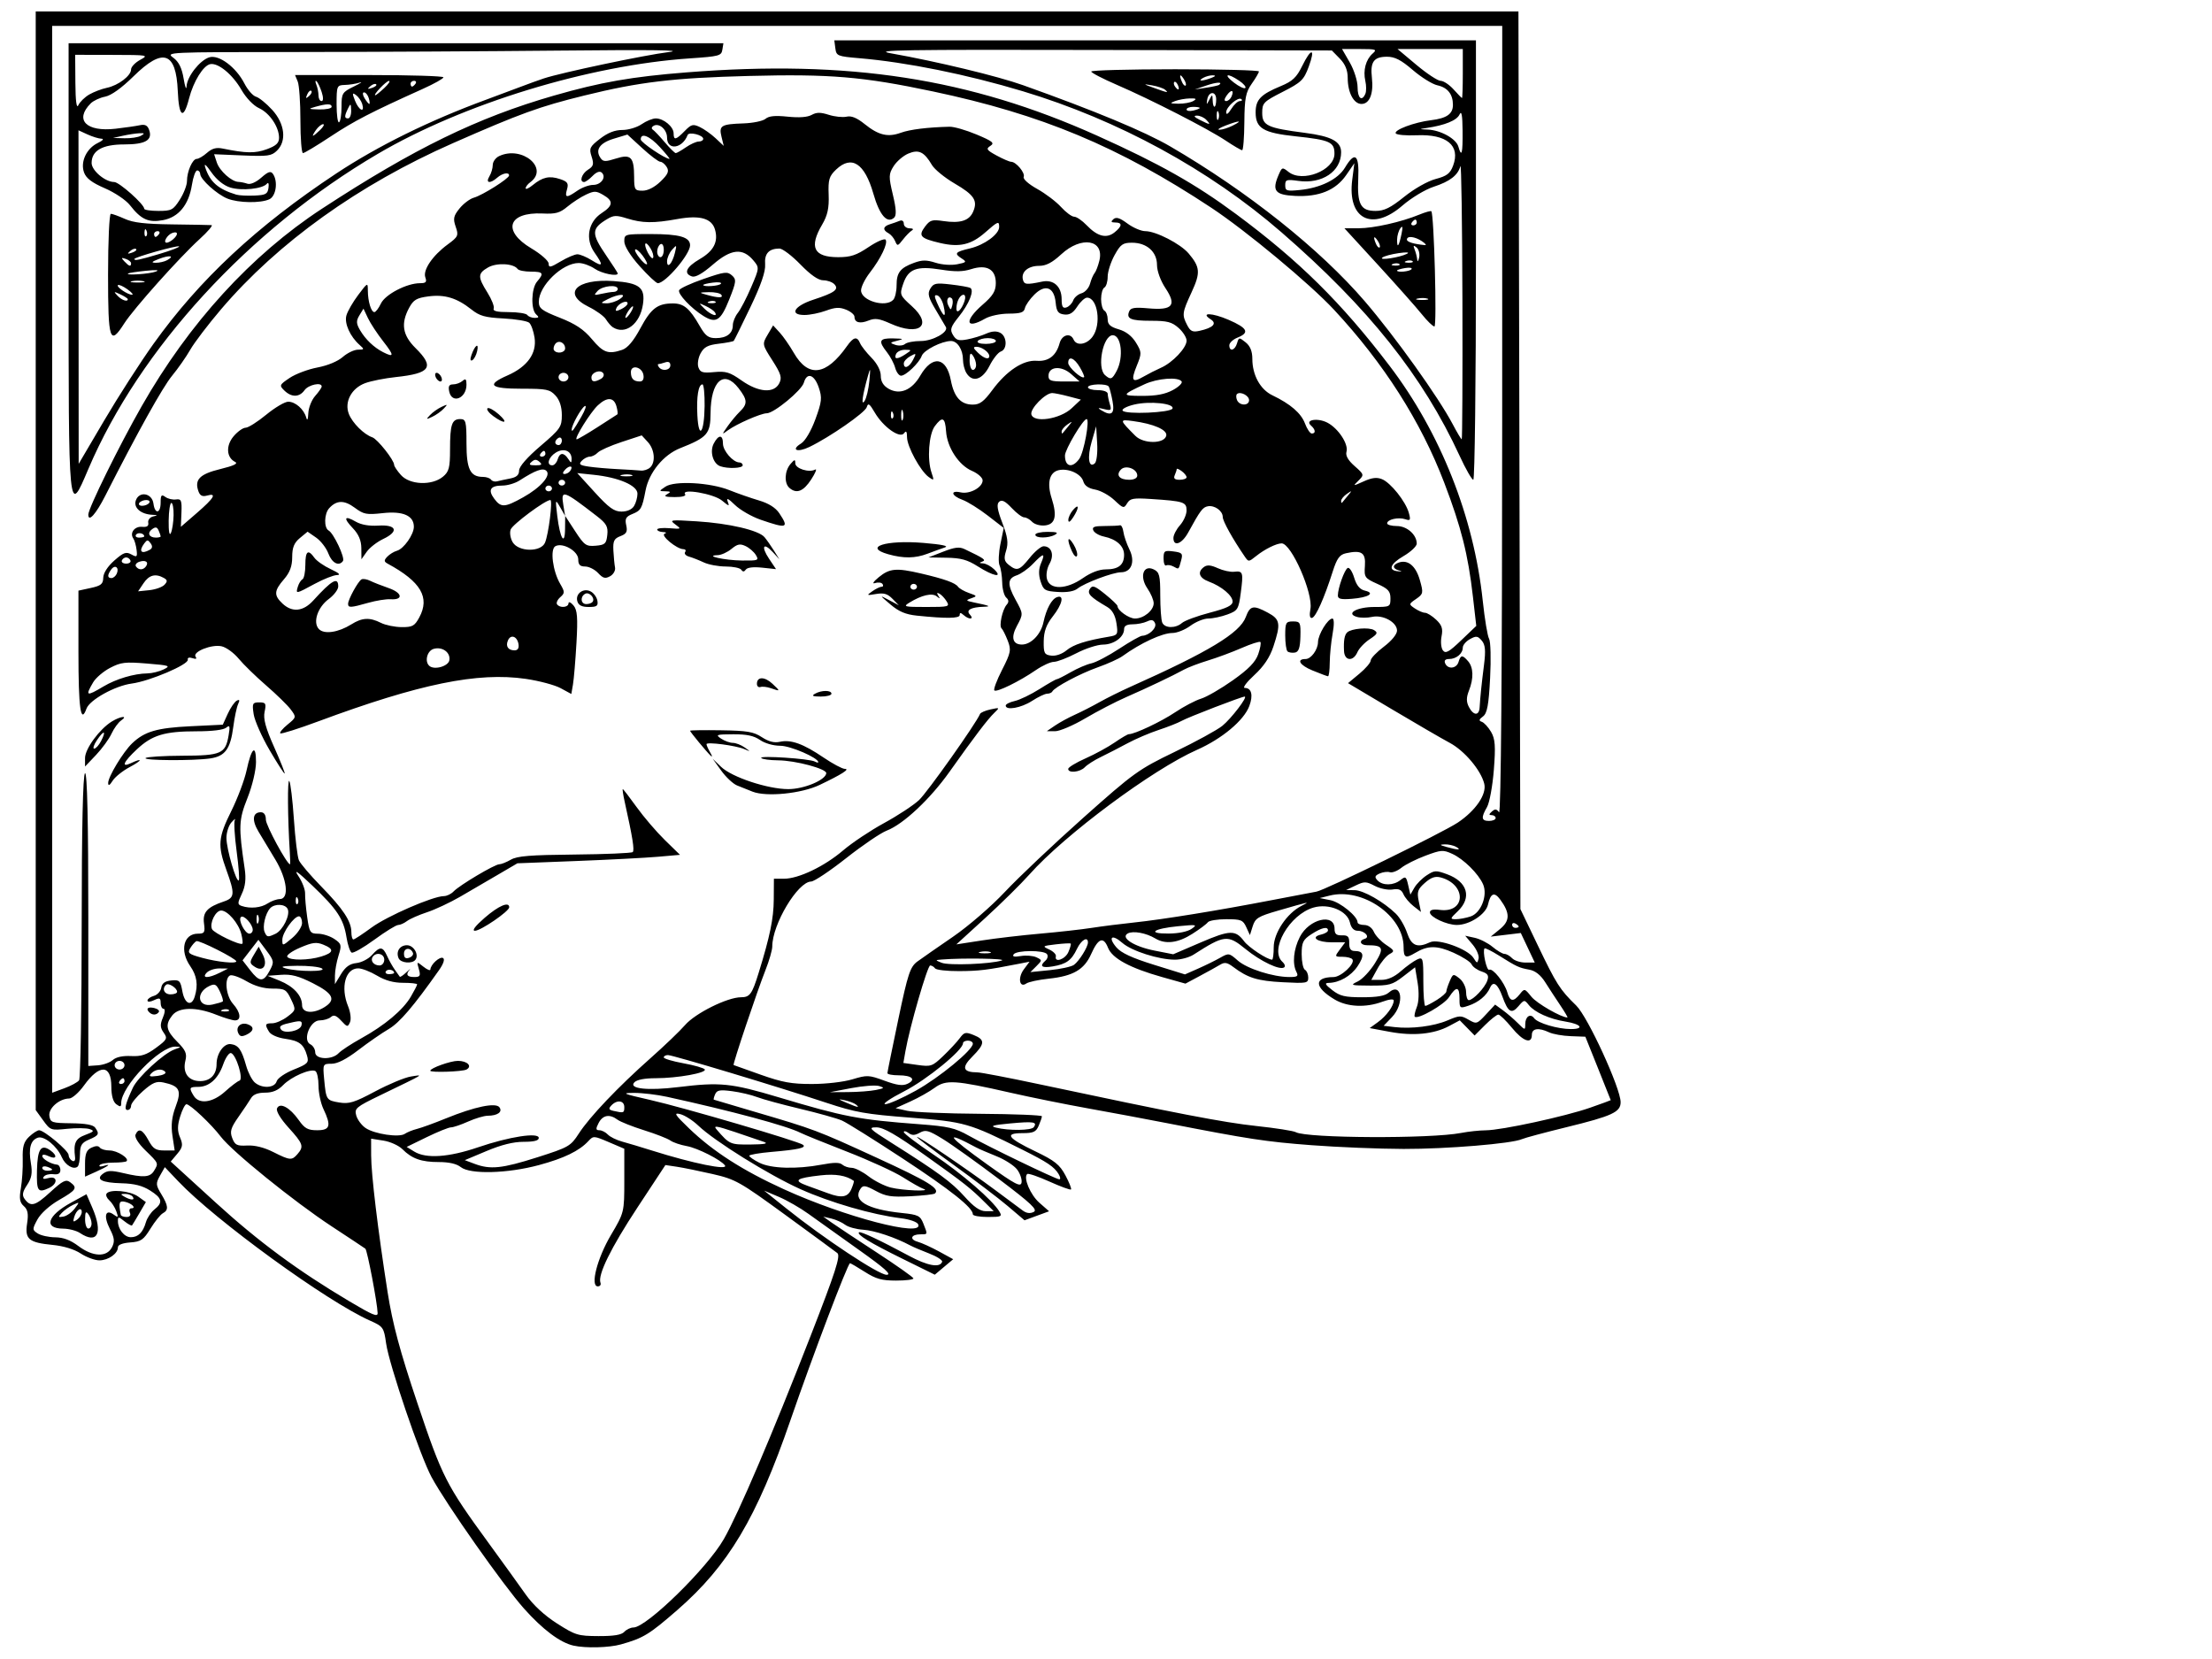 <?xml version="1.0"?><svg width="1280" height="960" xmlns="http://www.w3.org/2000/svg">
 <title>irish girl</title>
 <g>
  <title>Layer 1</title>
  <path fill="#000000" id="path37294" d="m331.889,952.263c-7.752,-1.736 -17.826,-9.278 -28.709,-21.494c-11.969,-13.435 -45.088,-60.528 -53.443,-75.993c-6.58,-12.179 -24.596,-65.185 -26.307,-77.4c-1.293,-9.231 -1.695,-9.801 -9.297,-13.172c-24.874,-11.031 -89.522,-58.004 -111.032,-80.675l-7.724,-8.141l-2.785,4.909c-2.512,4.426 -2.443,5.471 0.701,10.625c4.139,6.786 4.361,9.319 0.973,11.122c-1.382,0.736 -4.604,4.725 -7.16,8.866c-4.075,6.603 -5.52,7.592 -11.757,8.047c-4.46,0.326 -7.111,1.372 -7.111,2.808c0,3.638 -5.556,7.546 -10.728,7.546c-2.611,0 -7.474,-1.783 -10.805,-3.963c-3.77,-2.467 -9.904,-4.34 -16.248,-4.961c-13.822,-1.353 -16.186,-3.351 -14.764,-12.474c0.853,-5.473 0.374,-7.98 -1.908,-9.987c-2.363,-2.077 -2.746,-4.396 -1.707,-10.322c0.737,-4.204 1.222,-11.795 1.077,-16.868c-0.206,-7.245 0.588,-10.028 3.7,-12.965c2.179,-2.057 4.783,-3.74 5.786,-3.74c2.908,0 17.056,11.874 17.056,14.315c0,1.219 0.926,2.719 2.058,3.334c1.228,0.667 1.907,-0.136 1.684,-1.992c-0.996,-8.282 0.182,-10.843 5.97,-12.983c4.997,-1.847 5.377,-2.361 2.468,-3.343c-1.891,-0.638 -7.759,-0.709 -13.041,-0.159c-9.391,0.979 -9.697,0.87 -13.884,-4.917l-4.281,-5.918l0,-317.87l0,-317.87l428.997,0l428.997,0l0.57,259.714l0.57,259.714l9.955,20.768c10.878,22.694 12.886,25.843 22.353,35.056c6.717,6.537 25.683,47.832 25.683,55.921c0,5.74 -4.881,7.991 -31.394,14.48c-12.557,3.073 -24.117,6.172 -25.687,6.886c-5.74,2.609 -43.479,5.736 -68.501,5.675c-14.128,-0.035 -38.103,-1.008 -53.277,-2.162c-26.588,-2.023 -36.079,-3.471 -83.721,-12.773c-12.035,-2.35 -32.585,-6.191 -45.666,-8.537c-13.081,-2.346 -33.203,-6.411 -44.715,-9.035c-32.183,-7.336 -37.444,-7.678 -43.997,-2.86c-3.011,2.213 -9.327,5.769 -14.036,7.902l-8.562,3.878l6.66,1.506c3.663,0.828 22.714,1.619 42.336,1.757c19.622,0.138 35.677,0.781 35.677,1.428c0,0.647 -0.835,3.107 -1.856,5.467c-1.564,3.617 -3.048,4.291 -9.454,4.291c-10.609,0 -8.581,2.827 7.593,10.581c11.144,5.344 14.004,7.631 17.338,13.866c2.196,4.107 3.641,7.776 3.211,8.153c-0.429,0.378 -6.066,-1.693 -12.526,-4.601c-6.46,-2.908 -12.218,-4.872 -12.796,-4.364c-2.399,2.109 1.792,12.041 7.019,16.637l5.619,4.94l-7.105,2.61l-7.105,2.61l-9.715,-8.25c-5.343,-4.537 -19.348,-15.188 -31.121,-23.668c-11.773,-8.48 -21.406,-15.801 -21.406,-16.269c0,-1.085 29.472,18.914 45.666,30.988c6.802,5.072 13.805,10.276 15.561,11.564c2.134,1.566 4.219,1.838 6.286,0.821c2.514,-1.237 -1.226,-4.785 -20,-18.97c-12.701,-9.597 -27.341,-20.055 -32.534,-23.241c-8.254,-5.063 -9.929,-5.525 -13.311,-3.668c-2.984,1.638 -4.488,1.673 -6.574,0.151c-1.488,-1.086 -2.705,-1.307 -2.705,-0.492c0,0.815 7.75,6.678 17.222,13.029c16.476,11.048 33.95,26.156 38.061,32.91c1.767,2.902 1.19,3.176 -6.696,3.176c-4.746,0 -8.629,-0.695 -8.629,-1.544c0,-3.841 -12.724,-13.963 -40.508,-32.223c-16.525,-10.861 -32.366,-20.771 -35.202,-22.022c-2.836,-1.251 -13.719,-4.305 -24.184,-6.787c-10.465,-2.482 -21.692,-5.541 -24.949,-6.798c-3.257,-1.257 -9.771,-2.793 -14.475,-3.413c-7.104,-0.937 -8.769,-0.636 -9.821,1.775c-0.697,1.597 -1.033,3.004 -0.747,3.128c0.286,0.124 10.711,3.215 23.165,6.87c35.134,10.311 36.276,10.74 71.064,26.712c29.94,13.746 36.817,17.966 33.718,20.691c-0.604,0.531 -7.006,1.259 -14.227,1.618c-11.107,0.552 -14.198,0.071 -20.07,-3.12c-5.73,-3.114 -7.235,-3.365 -8.622,-1.439c-5.051,7.013 3.548,12.15 23.846,14.248c9.374,0.969 10.563,1.557 12.372,6.12c2.564,6.468 2.631,6.222 -1.692,6.222c-5.446,0 -6.541,2.919 -1.611,4.295c2.346,0.655 7.931,3.196 12.412,5.649l8.147,4.458l-5.32,4.481l-5.32,4.481l-18.957,-9.348c-18.538,-9.142 -26.367,-13.913 -24.919,-15.186c0.839,-0.738 12.561,4.771 28.795,13.532c10.876,5.87 18.021,7.175 19.33,3.531c0.33,-0.92 -3.027,-3.072 -7.462,-4.783c-4.435,-1.711 -9.347,-3.799 -10.917,-4.642c-8.625,-4.63 -20.868,-8.724 -27.297,-9.127c-4.025,-0.252 -8.734,-1.55 -10.465,-2.884c-1.731,-1.334 -5.287,-2.938 -7.904,-3.564l-4.757,-1.139l4.757,3.39c2.616,1.865 14.324,9.628 26.018,17.252c11.693,7.624 21.326,14.426 21.406,15.116c0.08,0.69 -4.436,1.255 -10.034,1.255c-8.291,0 -11.642,-0.931 -18.06,-5.019c-4.334,-2.76 -8.204,-5.019 -8.6,-5.019c-1.288,0 -21.574,53.464 -34.468,90.842c-19.514,56.57 -35.932,84.119 -65.456,109.832c-16.304,14.2 -19.694,16.263 -32.717,19.914c-6.792,1.904 -20.384,2.248 -27.334,0.691zm29.372,-7.988c1.303,-1.38 3.68,-2.509 5.282,-2.509c7.584,0 42.778,-34.418 52.317,-51.163c8.589,-15.077 27.946,-60.406 50.253,-117.676c14.364,-36.878 17.391,-46.263 15.422,-47.821c-1.347,-1.067 -14.976,-11.068 -30.286,-22.225c-26.183,-19.081 -28.67,-20.478 -41.861,-23.508c-7.713,-1.772 -17.021,-3.669 -20.684,-4.216l-6.66,-0.993l-16.173,24.561c-15.406,23.395 -23.104,39.074 -21.396,43.578c0.43,1.135 -0.264,2.064 -1.544,2.064c-4.531,0 -0.364,-16.259 7.63,-29.768c7.635,-12.902 7.699,-13.163 7.699,-31.437l0,-18.427l-8.918,-3.809c-8.757,-3.741 -8.972,-3.752 -11.892,-0.603c-5.276,5.688 -14.068,9.945 -28.661,13.878c-18.147,4.89 -39.763,5.445 -45.144,1.16c-2.412,-1.921 -6.774,-2.927 -12.689,-2.927c-10.161,0 -15.588,-1.92 -21.131,-7.474c-2.093,-2.097 -7.016,-4.319 -10.941,-4.937l-7.135,-1.124l0.018,9.695c0.021,10.972 3.904,43.235 9.523,79.119c2.871,18.336 7.092,34.056 17.295,64.406c14.386,42.793 16.534,47.013 41.051,80.632c8.186,11.225 17.88,24.67 21.543,29.878c4.245,6.036 10.799,12.114 18.076,16.763c10.713,6.845 12.194,7.297 24.027,7.344c8.942,0.035 13.3,-0.681 14.979,-2.46zm-142.741,-184.435c-0.162,-5.837 -6.001,-36.463 -7.108,-37.284c-0.781,-0.579 -9.554,-6.393 -19.495,-12.92c-21.772,-14.294 -57.625,-43.299 -64.153,-51.901c-5.407,-7.123 -17.738,-18.761 -19.88,-18.761c-0.794,0 -2.431,3.199 -3.638,7.11c-1.631,5.283 -1.647,8.397 -0.062,12.122c1.804,4.238 1.553,5.703 -1.624,9.48l-3.757,4.468l26.079,23.798c24.741,22.577 47.569,39.424 77.471,57.173c13.278,7.881 16.236,9.109 16.169,6.713zm278.329,-36.695c-11.259,-7.991 -24.324,-17.32 -29.033,-20.73c-4.709,-3.41 -12.415,-7.836 -17.125,-9.835l-8.562,-3.635l12.825,10.277c21.79,17.461 53.484,38.448 58.069,38.451c3.218,0.002 -0.845,-3.647 -16.173,-14.527zm-432.079,-1.346c1.733,-3.345 1.496,-5.46 -1.207,-10.728c-3.781,-7.371 -2.576,-11.734 2.264,-8.202c2.584,1.885 2.772,1.64 1.482,-1.932c-0.812,-2.25 -2.656,-5.128 -4.097,-6.395c-1.441,-1.267 -2.134,-2.996 -1.539,-3.842c1.911,-2.718 13.611,-1.64 18.246,1.681l4.492,3.219l-3.73,6.4c-2.051,3.52 -3.973,6.709 -4.27,7.087c-0.297,0.378 -2.257,-0.68 -4.357,-2.35c-3.541,-2.817 -3.817,-2.829 -3.817,-0.159c0,4.711 3.694,9.35 7.445,9.35c4.278,0 7.058,-2.756 8.747,-8.669c0.702,-2.457 2.911,-5.769 4.91,-7.359c5.127,-4.08 4.547,-6.592 -2.55,-11.042c-4.407,-2.764 -9.113,-3.954 -16.379,-4.143c-11.578,-0.301 -15.293,-2.264 -10.668,-5.639c2.49,-1.817 4.703,-1.868 11.524,-0.264c11.742,2.761 15.555,2.494 17.835,-1.251c2.723,-4.474 2.785,-4.326 -4.899,-11.803c-4.117,-4.006 -6.428,-7.694 -5.768,-9.206c1.748,-4.006 4.077,-2.971 7.496,3.334c2.635,4.859 4.194,5.855 9.16,5.855l5.984,0l-1.287,-8.53c-0.914,-6.055 -0.37,-10.957 1.874,-16.897c3.552,-9.401 2.286,-11.9 -7.046,-13.91c-4.09,-0.881 -6.287,0.037 -11.892,4.964c-3.781,3.325 -6.875,7.149 -6.875,8.498c0,1.35 -0.914,2.454 -2.031,2.454c-2.133,0 -1.306,-3.464 3.079,-12.894c2.876,-6.183 17.898,-19.969 24.181,-22.19c3.919,-1.385 3.956,-1.515 0.458,-1.602c-9.019,-0.226 -31.395,23.048 -31.395,32.654c0,2.272 -0.513,2.396 -2.854,0.687c-1.814,-1.324 -2.854,-5.019 -2.854,-10.143c0,-12.913 -6.831,-13.206 -15.847,-0.68c-2.96,4.113 -6.813,7.494 -8.562,7.515c-5.742,0.067 -12.149,5.735 -11.444,10.124c0.609,3.79 1.448,4.068 12.714,4.201c8.182,0.097 12.61,0.904 13.766,2.509c2.618,3.637 2.175,4.518 -3.471,6.902c-4.283,1.809 -5.244,3.327 -5.296,8.372c-0.035,3.389 -0.64,6.67 -1.345,7.289c-2.333,2.051 -7.181,-0.804 -9.169,-5.4c-2.792,-6.457 -10.239,-12.543 -13.856,-11.323c-4.225,1.425 -5.509,6.131 -4.035,14.776c0.967,5.669 0.443,8.646 -2.22,12.609c-2.605,3.877 -2.98,5.892 -1.485,7.975c3.513,4.896 6.109,4.228 14.899,-3.838c7.261,-6.662 9.048,-7.557 11.507,-5.763c4.447,3.245 3.671,4.492 -6.399,10.288c-5.472,3.15 -10.634,7.8 -12.522,11.281c-3.038,5.601 -3.029,6.04 0.16,8.09c1.855,1.192 6.419,2.198 10.144,2.236c4.675,0.047 8.811,1.601 13.359,5.019c8.387,6.303 16.41,6.626 19.437,0.784zm-18.526,-8.327c-2.031,-1.351 -6.405,-2.48 -9.719,-2.509c-11.469,-0.101 -9.195,-7.482 4.638,-15.052l8.883,-4.861l3.386,7.839c6.324,14.638 3.009,21.364 -7.188,14.583zm6.742,-5.49c-0.016,-1.61 -0.859,-4.057 -1.874,-5.437c-1.4,-1.904 -1.852,-1.198 -1.874,2.928c-0.016,2.99 0.827,5.437 1.874,5.437c1.047,0 1.89,-1.317 1.874,-2.927zm-5.679,-6.577c0,-3.365 -3.133,-1.302 -4.378,2.882c-0.847,2.847 -0.547,3.114 1.673,1.494c1.487,-1.085 2.704,-3.055 2.704,-4.376zm-4.08,-2.048c2.927,-3.882 2.896,-3.959 -0.881,-2.182c-2.153,1.013 -5.102,3.099 -6.552,4.636c-2.312,2.449 -2.204,2.718 0.881,2.182c1.935,-0.336 4.883,-2.422 6.552,-4.636zm-21.83,-22.192c0.291,-12.426 2.364,-15.413 7.897,-11.376c4.118,3.005 3.39,5.372 -1.015,3.299c-2.448,-1.152 -3.806,-1.194 -3.806,-0.118c0,1.703 5.113,4.672 8.562,4.971c1.047,0.091 1.903,1.482 1.903,3.093c0,2.039 -1.248,2.776 -4.113,2.429c-2.262,-0.274 -4.724,0.371 -5.471,1.434c-0.943,1.341 -0.121,1.587 2.686,0.804c5.283,-1.474 5.584,3.273 0.363,5.73c-6.526,3.07 -7.293,1.946 -7.007,-10.266zm8.784,-0.37c0,-0.362 -1.284,-1.091 -2.854,-1.62c-1.57,-0.53 -2.854,-0.234 -2.854,0.657c0,0.891 1.284,1.62 2.854,1.62c1.57,0 2.854,-0.296 2.854,-0.657zm19.027,-3.423c0,-5.721 0.88,-7.926 3.69,-9.248c2.454,-1.155 4.085,-1.174 4.869,-0.059c0.649,0.922 3.208,1.677 5.688,1.677c4.38,0 11.596,4.603 9.755,6.222c-0.503,0.442 -3.971,0.804 -7.707,0.804c-3.735,0 -7.262,0.669 -7.837,1.487c-0.575,0.817 0.498,0.999 2.384,0.403c4.969,-1.571 2.51,0.257 -4.658,3.462l-6.184,2.765l0,-7.512zm482.119,35.109c-0.606,-1.389 -4.859,-2.894 -9.93,-3.515c-16.59,-2.031 -40.913,-9.068 -58.212,-16.84c-18.304,-8.224 -49.599,-27.693 -59.114,-36.775c-3.14,-2.997 -7.83,-5.983 -10.423,-6.636c-3.976,-1.001 -3.187,0.283 5.031,8.188c13.943,13.413 30.986,24.358 54.928,35.277c35.227,16.065 81.102,28.048 77.721,20.302zm-456.169,-6.772c-0.602,-1.38 -0.215,-2.509 0.86,-2.509c3.068,0 0.282,-2.851 -3.676,-3.761c-3.407,-0.783 -3.813,0.466 -2.447,7.525c0.134,0.69 1.619,1.255 3.301,1.255c1.936,0 2.656,-0.92 1.962,-2.509zm495.259,-5.437c-8.783,-8.759 -12.078,-11.366 -34.885,-27.602c-17.127,-12.192 -24.295,-16.311 -28.391,-16.311c-4.961,0 -4.157,0.834 8.516,8.829c27.394,17.283 35.021,22.888 42.499,31.233c5.405,6.032 8.905,8.452 12.224,8.452l4.65,0l-4.613,-4.6zm-493.62,-3.764c-0.647,-0.92 -2.624,-1.661 -4.394,-1.647c-2.773,0.022 -2.823,0.25 -0.363,1.647c3.726,2.117 6.245,2.117 4.757,0zm415.851,-4.414c1.05,-2.428 1.671,-4.584 1.38,-4.792c-4.334,-3.096 -10.541,-4.131 -19.079,-3.18c-14.5,1.615 -16.231,2.97 -7.723,6.044c3.985,1.44 9.386,3.405 12.002,4.367c7.894,2.901 11.384,2.267 13.42,-2.439zm41.76,-0.131c-1.57,-0.514 -6.897,-3.514 -11.838,-6.667c-4.941,-3.152 -19.497,-9.825 -32.347,-14.827c-12.85,-5.003 -25.015,-9.938 -27.035,-10.968c-7.856,-4.006 -39.574,-12.554 -77.195,-20.803c-5.756,-1.262 -14.318,-2.284 -19.027,-2.272c-7.628,0.02 -6.612,0.466 9.306,4.081c19.48,4.425 85.789,23.891 88.401,25.952c2.141,1.689 -2.696,2.779 -18.268,4.117c-7.064,0.607 -12.838,1.609 -12.832,2.226c0.007,0.617 2.645,2.439 5.862,4.049c6.774,3.39 21.494,3.831 36.076,1.082c7.14,-1.346 10.359,-1.346 11.891,0c1.155,1.015 3.611,1.846 5.458,1.846c1.847,0 6.202,2.195 9.678,4.878c3.476,2.683 9.285,5.626 12.91,6.541c6.834,1.724 23.998,2.416 18.958,0.765zm54.188,-11.166c-1.721,-2.309 -7.125,-5.795 -12.01,-7.745c-4.884,-1.951 -10.165,-4.236 -11.734,-5.08c-19.206,-10.317 -16.882,-6.824 6.66,10.014c15.981,11.43 19.122,13.08 19.621,10.309c0.326,-1.815 -0.815,-5.189 -2.536,-7.498zm23.995,2.609c-2.593,-4.26 -6.437,-6.849 -20.913,-14.085c-31.008,-15.5 -33.298,-16.156 -65.009,-18.594c-25.759,-1.981 -31.702,-3.033 -48.393,-8.562c-28.056,-9.295 -88.94,-27.627 -91.751,-27.627c-1.339,0 -2.435,0.602 -2.435,1.338c0,0.736 5.103,2.265 11.341,3.398c6.237,1.133 11.809,2.725 12.381,3.539c1.407,2.001 -15.829,5.108 -28.339,5.108c-6.506,0 -10.954,0.864 -12.414,2.41c-3.483,3.69 7.728,4.899 25.393,2.739c24.318,-2.974 30.641,-2.331 58.234,5.923c37.912,11.34 46.01,12.89 81.279,15.549c16.847,1.27 20.654,2.148 28.541,6.581c11.43,6.423 50.452,25.248 52.456,25.305c0.822,0.024 0.654,-1.337 -0.372,-3.022zm-301.695,-9.702c18.222,-5.806 19.316,-6.433 24.074,-13.805c6.213,-9.628 22.818,-27.071 41.633,-43.736c7.917,-7.012 16.844,-15.572 19.836,-19.022c5.938,-6.844 24.504,-16.062 32.351,-16.062c5.121,0 6.404,-1.781 10.246,-14.219c6.503,-21.052 8.633,-31.385 8.709,-42.238l0.085,-12.126l5.81,-0.002c8.483,-0.003 23.397,-7.139 34.212,-16.371c5.197,-4.436 15.878,-11.565 23.735,-15.844c7.857,-4.278 16.955,-10.261 20.217,-13.295c4.774,-4.44 33.048,-44.357 35.317,-49.859c0.321,-0.778 3.062,-1.955 6.091,-2.616c5.325,-1.162 5.398,-1.097 2.189,1.967c-3.793,3.622 -11.455,13.698 -25.943,34.118c-11.248,15.854 -26.784,30.413 -36.342,34.056c-3.465,1.321 -14.006,8.478 -23.425,15.905c-9.419,7.427 -18.561,13.527 -20.316,13.556c-7.754,0.126 -22.496,24.77 -22.496,37.606c0,2.059 -1.761,8.19 -3.914,13.625c-4.893,12.353 -19.102,54.684 -18.45,54.969c0.265,0.116 7.332,2.634 15.704,5.596c12.496,4.421 17.802,5.382 29.629,5.371c8.218,-0.008 18.274,-1.172 23.408,-2.71c8.589,-2.573 9.439,-2.536 18.596,0.81c7.246,2.648 10.497,3.083 13.274,1.776c5.189,-2.442 2.624,-4.908 -5.104,-4.908c-3.601,0 -6.533,-0.565 -6.514,-1.255c0.018,-0.69 2.863,-14.729 6.322,-31.197c5.566,-26.503 6.843,-30.346 11.113,-33.458c2.653,-1.933 11.938,-8.39 20.633,-14.349c8.764,-6.007 22.122,-17.561 29.976,-25.93c7.792,-8.302 28.106,-27.516 45.143,-42.698c29.371,-26.173 32.121,-28.155 53.089,-38.275c12.162,-5.87 24.549,-12.645 27.526,-15.056c5.165,-4.183 14.907,-16.93 12.938,-16.93c-1.755,0 -32.654,11.901 -36.476,14.049c-2.093,1.176 -8.087,3.545 -13.319,5.263c-5.233,1.718 -13.367,5.204 -18.076,7.745c-4.709,2.542 -11.616,6.096 -15.349,7.898c-3.733,1.802 -7.905,4.461 -9.271,5.908c-2.732,2.894 -9.629,3.601 -9.629,0.987c0,-0.905 4.495,-3.638 9.989,-6.074c5.494,-2.436 13.109,-6.589 16.923,-9.229c3.813,-2.64 7.499,-4.8 8.191,-4.8c3.371,0 18.749,-7.273 26.798,-12.675c4.971,-3.336 11.7,-6.873 14.953,-7.861c3.253,-0.987 11.543,-5.781 18.422,-10.653c9.111,-6.453 13.098,-10.552 14.685,-15.097c1.198,-3.432 1.753,-6.613 1.233,-7.07c-0.52,-0.457 -5.415,1.12 -10.879,3.503c-5.464,2.384 -14.215,5.633 -19.448,7.221c-5.233,1.588 -11.476,3.963 -13.873,5.278c-6.584,3.612 -20.967,10.456 -33.356,15.873c-6.092,2.664 -16.786,8.21 -23.764,12.326c-6.978,4.116 -14.837,7.466 -17.464,7.446l-4.777,-0.037l4.757,-3.244c2.616,-1.784 7.754,-4.591 11.416,-6.236c3.663,-1.645 10.085,-4.923 14.271,-7.285c4.186,-2.361 12.32,-6.398 18.076,-8.971c45.254,-20.227 63.131,-31.036 66.595,-40.266c2.533,-6.748 4.32,-7.1 12.845,-2.53c7.104,3.808 7.514,6.354 3.15,19.553c-2.078,6.285 -5.572,11.504 -11.09,16.568c-4.431,4.066 -6.892,7.392 -5.469,7.392c3.91,0 4.962,4.231 2.61,10.497c-3.126,8.327 -15.773,18.912 -30.265,25.328c-25.788,11.417 -76.543,49.158 -96.931,72.076c-4.911,5.52 -16.443,16.893 -25.627,25.273l-16.698,15.235l14.763,-2.281c8.12,-1.255 23.326,-3.029 33.791,-3.943c10.465,-0.914 23.814,-2.406 29.665,-3.316c5.851,-0.91 16.982,-2.323 24.736,-3.139c16.511,-1.738 48.901,-6.999 79.743,-12.955c12.035,-2.324 23.594,-4.524 25.687,-4.889c5.038,-0.88 73.127,-34.155 81.826,-39.988c10.356,-6.945 16.786,-16.401 15.272,-22.462c-1.968,-7.876 -11.455,-19.109 -19.985,-23.662c-4.298,-2.294 -19.298,-11.003 -33.334,-19.353l-25.52,-15.182l6.568,-5.447c3.613,-2.996 6.568,-6.456 6.568,-7.69c0,-1.234 3.425,-4.821 7.611,-7.971c4.46,-3.357 7.611,-7.203 7.611,-9.293c0,-4.854 -8.126,-9.33 -14.419,-7.941c-2.713,0.599 -6.617,0.618 -8.676,0.044c-6.906,-1.927 -0.233,-5.782 10.009,-5.782c9.029,0 9.281,-0.135 9.281,-4.985c0,-4.134 -1.303,-5.569 -7.64,-8.411c-7.255,-3.254 -7.614,-3.779 -7.135,-10.427c0.55,-7.63 -1.924,-9.258 -11.017,-7.252c-3.62,0.799 -5.192,2.985 -7.622,10.604c-4.881,15.301 -9.7,26.136 -11.911,26.784c-1.326,0.389 -1.67,-1.435 -0.978,-5.186c1.665,-9.019 -11.032,-37.93 -16.657,-37.93c-3.025,0 -9.793,3.361 -14.718,7.308c-4.361,3.495 -4.453,3.499 -6.659,0.274c-7.039,-10.287 -12.702,-20.475 -12.703,-22.851c-0,-3.534 -4.682,-6.907 -8.602,-6.198c-3.006,0.544 -4.376,2.371 -11.397,15.194c-3.621,6.614 -8.543,8.43 -8.543,3.153c0,-1.716 1.712,-5.034 3.805,-7.374c2.093,-2.339 3.805,-6.191 3.805,-8.558c0,-4.861 -1.614,-5.383 -20.483,-6.62c-10.394,-0.681 -12.175,-0.364 -13.906,2.48c-1.891,3.107 -2.243,3.019 -7.406,-1.84c-2.981,-2.806 -7.999,-5.555 -11.151,-6.109c-3.795,-0.667 -6.088,-2.261 -6.791,-4.721c-1.261,-4.416 -8.674,-7.777 -14.3,-6.484c-5.326,1.224 -6.854,7.379 -4.033,16.238c3.296,10.351 2.111,15.121 -3.912,15.737c-2.738,0.28 -6.006,-0.648 -7.368,-2.091c-1.347,-1.427 -3.414,-2.587 -4.594,-2.579c-1.18,0.008 -4.447,-2.438 -7.26,-5.437c-3.755,-4.003 -5.682,-4.959 -7.246,-3.598c-1.572,1.367 -1.088,4.578 1.843,12.228c3.083,8.045 3.577,11.641 2.202,16.02c-1.435,4.568 -1.145,6.146 1.519,8.265c4.76,3.787 6.189,3.304 12.154,-4.108c2.946,-3.661 6.542,-6.656 7.992,-6.656c4.614,0 6.326,5.041 3.44,10.128c-1.536,2.707 -2.14,6.504 -1.431,8.99c1.78,6.235 11.316,5.907 20.795,-0.716c4.561,-3.187 9.379,-5.019 13.2,-5.019c7.338,0 10.584,-2.588 10.584,-8.44c0,-5.064 -4.401,-9.042 -11.682,-10.559c-2.762,-0.576 -5.518,-2.182 -6.124,-3.57c-0.868,-1.988 0.5,-2.524 6.45,-2.524c4.153,0 8.193,-0.188 8.978,-0.418c0.785,-0.23 1.673,1.464 1.974,3.764c0.301,2.3 1.884,6.916 3.517,10.258c3.439,7.034 1.146,13.163 -4.925,13.163c-4.582,0 -21.014,6.168 -25.108,9.425c-2.033,1.617 -6.025,2.31 -11.356,1.972c-7.511,-0.478 -8.378,-1.008 -10.045,-6.147c-1.226,-3.781 -1.145,-7.208 0.249,-10.455c2.656,-6.185 1.472,-6.102 -4.685,0.332c-2.718,2.84 -6.944,5.832 -9.391,6.65c-5.365,1.793 -5.522,5.239 -0.644,14.117c4.512,8.213 4.513,8.222 0.742,15.208c-3.566,6.607 -2.442,10.722 2.93,10.722c5.267,0 10.951,-5.867 12.439,-12.84c1.675,-7.849 4.769,-13.55 7.932,-14.618c4.273,-1.442 3.005,4.176 -2.526,11.193c-3.703,4.698 -5.153,8.663 -5.233,14.309c-0.098,6.957 0.379,7.871 4.357,8.366c2.655,0.33 6.247,-0.914 8.854,-3.067c4.077,-3.368 11.118,-5.635 24.475,-7.882c5.171,-0.87 5.396,-1.27 4.401,-7.808c-0.703,-4.62 -2.466,-7.719 -5.347,-9.401c-9.851,-5.752 -11.752,-7.738 -10.015,-10.46c1.461,-2.289 2.729,-1.847 8.841,3.08c3.924,3.164 7.135,6.247 7.135,6.852c0,2.53 6.582,7.219 10.135,7.219c5.06,0 10.796,-4.699 10.796,-8.844c0,-1.819 -1.621,-5.655 -3.601,-8.523c-4.734,-6.857 -2.458,-13.922 3.571,-11.086c3.348,1.575 3.836,3.482 3.836,14.992c0,7.253 0.52,14.378 1.155,15.833c1.451,3.325 7.741,3.428 11.428,0.187c1.538,-1.353 8.755,-4.019 16.037,-5.926c9.962,-2.608 13.24,-4.206 13.24,-6.45c0,-3.476 -6.323,-8.782 -13.795,-11.576c-5.626,-2.103 -6.744,-5.534 -2.754,-8.446c1.805,-1.317 3.979,-1.124 7.994,0.707c3.034,1.384 7.27,2.314 9.413,2.067c5.171,-0.596 5.447,0.274 3.874,12.189c-1.26,9.542 -1.745,10.328 -7.734,12.528c-3.515,1.291 -8.493,2.348 -11.062,2.348c-2.57,0 -7.216,1.882 -10.325,4.182c-3.109,2.3 -7.786,4.182 -10.394,4.182c-5.916,0 -18.447,5.802 -28.96,13.408c-2.093,1.514 -8.515,4.419 -14.271,6.455c-10.228,3.618 -25.058,11.513 -26.321,14.012c-0.349,0.69 -1.681,1.255 -2.96,1.255c-1.279,0 -5.227,1.882 -8.773,4.182c-6.299,4.086 -15.222,5.663 -15.222,2.691c0,-0.82 2.347,-2.009 5.216,-2.643c2.869,-0.633 9.293,-3.726 14.275,-6.873c4.982,-3.147 9.503,-5.722 10.047,-5.722c0.543,0 4.18,-1.836 8.082,-4.08c3.902,-2.244 9.267,-4.544 11.923,-5.111c2.656,-0.567 9.917,-4.377 16.136,-8.466c6.219,-4.09 12.18,-7.46 13.247,-7.489c4.006,-0.11 8.645,-4.588 7.491,-7.232c-0.888,-2.035 -2.025,-2.291 -4.665,-1.049c-1.92,0.903 -5.687,1.642 -8.372,1.642c-3.293,0 -4.882,0.91 -4.882,2.796c0,4.59 -5.891,8.912 -12.187,8.943c-3.239,0.016 -10.17,2.261 -15.403,4.99c-5.233,2.729 -11.103,4.974 -13.045,4.99c-1.942,0.016 -6.652,2.176 -10.465,4.801c-9.45,6.506 -22.606,12.954 -23.974,11.751c-0.617,-0.543 1.393,-5.916 4.468,-11.941c5.078,-9.95 5.376,-11.503 3.25,-16.938c-1.287,-3.291 -2.885,-6.464 -3.552,-7.049c-1.581,-1.39 0.491,-10.928 2.977,-13.706c1.33,-1.486 1.246,-2.768 -0.268,-4.099c-1.211,-1.065 -2.263,-4.985 -2.336,-8.712c-0.074,-3.726 -0.765,-8.187 -1.536,-9.912c-0.771,-1.725 -0.541,-7.311 0.511,-12.413l1.912,-9.276l-9.244,-7.151c-5.084,-3.933 -11.675,-8.037 -14.647,-9.119c-6.477,-2.359 -7.246,-5.677 -0.997,-4.298c5.274,1.164 12.736,-2.945 12.674,-6.978c-0.024,-1.558 -2.807,-4.021 -6.184,-5.473c-7.63,-3.281 -14.344,-13.549 -14.972,-22.897c-0.543,-8.097 -2.149,-8.828 -6.516,-2.968c-3.467,4.652 -4.508,19.25 -1.912,26.833c1.59,4.647 1.472,4.841 -1.601,2.614c-4.824,-3.495 -12.53,-17.634 -12.564,-23.052c-0.021,-3.37 -0.497,-4.007 -1.722,-2.306c-2.356,3.272 -12.036,-3.574 -16.951,-11.989c-3.01,-5.152 -3.848,-5.715 -4.624,-3.106c-0.938,3.154 -21.411,17.358 -33.206,23.039c-7.02,3.381 -10.921,1.757 -4.814,-2.004c2.399,-1.477 5.809,-7.255 8.308,-14.077c3.712,-10.133 3.951,-12.416 1.923,-18.366c-2.579,-7.568 -6.847,-8.936 -8.611,-2.76c-1.282,4.489 -17.321,17.712 -21.486,17.712c-3.34,0 -17.451,6.179 -22.415,9.814c-3.689,2.702 -3.691,2.676 -0.224,-2.286c1.929,-2.76 5.106,-6.573 7.061,-8.472c4.607,-4.477 4.48,-6.854 -0.728,-13.578c-8.489,-10.963 -16.08,-4.218 -16.192,14.385c-0.073,12.096 -1.78,14.069 -17.582,20.327c-9.691,3.838 -18.041,14.053 -20.053,24.534c-1.993,10.384 -2.653,11.567 -7.537,13.523c-3.812,1.527 -4.489,2.742 -3.638,6.527c0.842,3.742 0.184,4.978 -3.366,6.324c-3.665,1.39 -4.352,2.806 -4.059,8.364c0.194,3.68 0.622,8.093 0.951,9.806c0.329,1.713 -0.953,3.971 -2.85,5.019c-2.824,1.559 -4.086,1.222 -6.965,-1.86c-1.934,-2.07 -5.305,-3.764 -7.492,-3.764c-2.962,0 -3.976,-1.056 -3.976,-4.139c0,-4.763 -8.982,-9.928 -13.24,-7.614c-3.176,1.726 -1.532,14.466 2.822,21.869c2.678,4.553 2.679,5.291 0.014,7.634c-1.623,1.427 -2.464,3.286 -1.869,4.132c1.602,2.279 6.555,1.865 6.625,-0.553c0.034,-1.174 1.29,-0.662 2.865,1.169c2.242,2.606 2.591,6.969 1.743,21.747c-0.584,10.168 -1.492,20.97 -2.017,24.004l-0.955,5.517l-6.174,-3.355c-3.396,-1.845 -12.49,-4.272 -20.209,-5.392c-27.804,-4.037 -61.464,2.859 -120.019,24.589c-11.566,4.292 -21.469,7.416 -22.007,6.943c-0.538,-0.473 1.357,-2.764 4.212,-5.091c5.101,-4.159 5.133,-4.308 1.847,-8.717c-1.839,-2.467 -8.25,-8.732 -14.247,-13.922c-5.997,-5.19 -13.16,-12.169 -15.918,-15.511c-2.758,-3.341 -7.196,-6.557 -9.863,-7.145c-5.804,-1.281 -17.012,3.229 -15.031,6.048c0.866,1.233 0.237,1.518 -1.818,0.825c-1.88,-0.634 -2.961,-0.286 -2.691,0.866c0.653,2.778 -22.078,12.464 -32.463,13.833c-9.598,1.265 -24.336,9.43 -26.165,14.494c-3.338,9.247 -4.662,-0.007 -4.662,-32.589l0,-35.672l7.135,-1.55c5.946,-1.291 7.149,-2.281 7.22,-5.935c0.052,-2.663 2.555,-6.558 6.376,-9.916c5.364,-4.716 6.82,-5.24 9.889,-3.555c3.24,1.779 3.54,1.509 3.016,-2.706c-0.321,-2.575 -1.173,-5.521 -1.894,-6.546c-2.225,-3.166 0.749,-7.109 5.068,-6.719c2.895,0.261 3.945,-0.451 3.574,-2.426c-0.289,-1.541 0.993,-3.144 2.854,-3.57c2.83,-0.648 2.742,-0.805 -0.539,-0.967c-6.651,-0.329 -10.989,-4.161 -9.472,-8.365c1.998,-5.533 9.393,-4.155 10.186,1.898c0.827,6.32 4.155,5.821 4.155,-0.623c0,-4.333 0.463,-4.886 2.713,-3.244c1.492,1.089 4.275,1.745 6.184,1.459c3.002,-0.45 3.426,0.585 3.141,7.656l-0.33,8.176l9.368,-8.113c9.948,-8.615 11.672,-11.616 5.716,-9.954c-2.612,0.729 -4.003,0.046 -4.885,-2.397c-2.467,-6.834 0.632,-10.021 12.586,-12.943c7.825,-1.913 10.525,-3.205 8.637,-4.134c-5.056,-2.488 -5.501,-9.387 -0.953,-14.796c2.313,-2.75 5.453,-5 6.98,-5c1.526,0 6.894,-3.388 11.929,-7.528c5.035,-4.14 10.77,-7.528 12.746,-7.528c4.148,0 9.082,4.355 10.424,9.201c0.573,2.069 1.027,1.111 1.19,-2.509c0.145,-3.22 1.937,-7.737 3.984,-10.037c2.046,-2.3 3.74,-4.747 3.763,-5.437c0.091,-2.703 -7.67,-1.066 -9.913,2.091c-2.975,4.188 -7.522,4.279 -11.685,0.234c-3.036,-2.95 -2.878,-3.329 3.046,-7.302c3.437,-2.305 10.678,-5.026 16.091,-6.046c5.877,-1.108 11.778,-3.558 14.648,-6.081c2.643,-2.324 6.619,-4.225 8.834,-4.225c3.687,0 3.771,-0.226 0.994,-2.668c-5.58,-4.906 -9.017,-12.56 -7.71,-17.169c0.689,-2.431 3.756,-7.749 6.814,-11.817c5.502,-7.318 5.561,-7.345 5.587,-2.509c0.033,6.253 1.905,12.415 3.771,12.415c0.798,0 2.5,-2.23 3.784,-4.955c2.49,-5.285 14.968,-11.774 22.641,-11.774c3.429,0 4.041,-0.673 3.067,-3.371c-1.525,-4.223 4.201,-12.639 12.971,-19.069c6.038,-4.426 6.368,-5.163 4.596,-10.239c-1.607,-4.603 -1.257,-6.275 2.208,-10.553c2.264,-2.796 6.002,-5.609 8.305,-6.252c4.955,-1.383 20.268,-11.026 20.375,-12.83c0.125,-2.119 -3.846,-1.393 -6.857,1.255c-4.125,3.626 -6.929,3.179 -4.552,-0.726c1.083,-1.78 1.97,-4.764 1.97,-6.633c0,-1.868 1.656,-4.176 3.68,-5.129c13.301,-6.259 29.104,7.042 17.996,15.147c-1.457,1.063 -2.649,2.622 -2.649,3.466c0,0.843 1.863,0.007 4.141,-1.859c5.652,-4.629 9.643,-5.501 15.786,-3.448c4.316,1.443 5.004,2.453 4.021,5.898c-1.436,5.031 -0.34,5.18 5.978,0.811c2.661,-1.84 6.771,-3.346 9.135,-3.346c4.664,0 7.837,-4.606 4.932,-7.16c-1.131,-0.994 -3.079,-0.269 -5.242,1.953c-1.893,1.944 -4.108,3.535 -4.922,3.535c-2.951,0 -1.388,-4.885 2.286,-7.148c3.134,-1.93 3.479,-3.199 2.054,-7.566c-1.548,-4.746 -1.084,-5.732 4.863,-10.322c4.506,-3.479 8.568,-5.075 12.911,-5.075c3.485,0 8.514,-1.506 11.175,-3.346c2.661,-1.84 6.348,-3.346 8.193,-3.346c4.537,0 10.315,4.83 10.315,8.624c0,4.16 1.297,3.892 6.397,-1.321c3.841,-3.926 4.8,-4.178 8.774,-2.308c2.454,1.155 6.57,4.079 9.146,6.498l4.683,4.399l-1.292,-5.278c-1.584,-6.469 -0.224,-7.3 12.66,-7.732c5.53,-0.185 11.286,-1.373 12.79,-2.64c1.98,-1.668 5.522,-2.015 12.843,-1.258c6.612,0.683 11.398,0.336 13.838,-1.003c2.905,-1.595 5.113,-1.608 9.99,-0.06c3.443,1.093 8.061,1.573 10.261,1.066c2.781,-0.641 5.972,0.667 10.465,4.289c8.011,6.458 13.415,7.753 20.929,5.017c5.264,-1.917 15.544,-3.185 28.228,-3.481c2.551,-0.06 9.584,1.97 15.628,4.51c9.332,3.921 10.531,4.913 7.948,6.573c-2.649,1.703 -2.182,2.422 3.624,5.577c3.666,1.992 7.444,3.622 8.396,3.622c2.87,0 8.257,6.481 7.274,8.753c-0.521,1.205 2.835,4.2 7.776,6.94c4.781,2.651 10.994,7.356 13.807,10.455c2.813,3.1 6.24,5.636 7.616,5.636c1.376,0 4.624,2.218 7.219,4.929c6.223,6.502 11.461,7.857 16.103,4.163c4.53,-3.605 4.693,-5.747 0.435,-5.747c-2.421,0 -2.689,-0.48 -1.066,-1.907c1.623,-1.427 3.67,-0.795 8.137,2.509c3.283,2.429 7.936,4.416 10.34,4.416c6.139,0 20.412,7.356 25.108,12.941c6.643,7.899 6.888,11.121 1.702,22.341c-5.516,11.935 -5.676,13.125 -2.574,19.11c1.856,3.581 3.133,4.171 7.125,3.29c7.829,-1.727 10.274,-4.211 6.52,-6.624c-6.37,-4.095 0.76,-3.905 10.37,0.276c10.935,4.758 12.254,7.4 5.119,10.258c-2.616,1.048 -4.757,3.051 -4.757,4.451c0,3.856 3.213,3.044 4.453,-1.125c1.067,-3.586 1.181,-3.599 4.979,-0.577c2.641,2.101 3.887,5.172 3.887,9.579c0,9.351 4.594,17.706 11.577,21.054c10.494,5.031 16.642,10.346 18.887,16.327c1.198,3.19 2.967,5.8 3.932,5.8c2.427,0 2.197,-2.288 -0.466,-4.629c-3.787,-3.329 3.918,-4.618 9.596,-1.605c6.29,3.338 12.238,12.451 10.951,16.777c-0.652,2.192 0.921,4.963 4.703,8.289c5.515,4.849 5.582,5.096 2.268,8.367c-3.405,3.361 -3.396,3.362 3.033,0.47c4.745,-2.135 7.523,-2.47 10.521,-1.269c5.024,2.013 13.716,12.896 15.542,19.462c1.177,4.229 0.905,4.723 -2.051,3.726c-3.987,-1.345 -10.482,0.133 -10.482,2.385c0,0.858 2.52,1.56 5.6,1.56c5.867,0 11.524,5.001 11.524,10.187c0,1.513 -3.48,4.776 -7.734,7.251c-7.741,4.504 -9.041,8.274 -3.012,8.74c2.439,0.188 2.515,0.058 0.318,-0.541c-3.748,-1.022 -3.698,-3.259 0.1,-4.541c5.269,-1.778 9.782,1.997 12.11,10.128c2.138,7.464 2.017,8.085 -2.137,10.949c-4.322,2.98 -4.335,3.082 -0.71,5.525c2.031,1.369 4.665,2.488 5.852,2.488c1.187,0 4.078,1.796 6.423,3.991c3.332,3.119 4.02,5.221 3.146,9.619c-0.615,3.096 -0.27,6.757 0.768,8.138c1.552,2.064 3.436,1.03 10.603,-5.82l8.716,-8.329l-1.951,-17.044c-2.78,-24.289 -6.753,-40.056 -16.587,-65.834c-13.506,-35.404 -34.987,-69.114 -63.766,-100.068c-13.963,-15.019 -51.018,-45.812 -71.062,-59.055c-53.613,-35.421 -98.047,-53.977 -161.154,-67.301c-40.558,-8.563 -59.474,-10.148 -106.591,-8.93c-43.599,1.127 -63.065,3.445 -95.017,11.316c-26.039,6.414 -37.01,10.391 -76.039,27.571c-54.497,23.988 -101.225,57.462 -134.147,96.098c-7.447,8.739 -15.474,19.277 -17.839,23.417c-2.365,4.14 -7.098,10.916 -10.518,15.056c-5.471,6.623 -19.874,32.496 -38.641,69.411c-5.452,10.724 -9.843,15.613 -9.843,10.958c0,-3.636 17.722,-39.637 30.887,-62.744c27.409,-48.109 63.359,-87.488 104.313,-114.266c53.338,-34.874 89.894,-52.698 134.276,-65.469c27.041,-7.781 45.045,-10.929 76.825,-13.435c93.702,-7.387 163.602,3.402 237.544,36.664c36.063,16.222 56.793,27.919 80.184,45.243c36.554,27.073 61.055,51.278 88.895,87.819c29.472,38.684 48.849,87.519 53.987,136.064c1.125,10.631 2.776,20.529 3.668,21.994c0.892,1.465 1.158,11.661 0.59,22.657c-0.809,15.676 -1.703,20.485 -4.144,22.275c-2.329,1.708 -2.503,2.483 -0.693,3.079c1.33,0.438 3.748,3.056 5.373,5.818c2.395,4.072 2.702,8.238 1.62,22.014c-0.734,9.346 -2.509,19.025 -3.946,21.509c-3.562,6.162 -3.285,8.029 1.194,8.029c2.093,0 3.806,-0.753 3.806,-1.673c0,-0.92 -1.027,-1.673 -2.283,-1.673c-1.733,0 -1.714,-0.5 0.079,-2.077c1.882,-1.654 2.728,-1.569 4.157,0.418c1.129,1.57 1.805,-82.311 1.823,-226.271l0.029,-228.766l-419.556,0l-419.557,0l0,308.668l0,308.668l7.069,-2.597c3.888,-1.428 7.728,-3.509 8.533,-4.623c0.806,-1.114 1.478,-41.315 1.494,-89.335c0.019,-56.374 0.703,-87.675 1.932,-88.343c1.259,-0.684 1.903,27.799 1.903,84.187l0,85.221l5.551,-0.384c3.053,-0.211 6.919,-1.587 8.592,-3.058c1.949,-1.714 5.742,-2.541 10.562,-2.304c5.979,0.294 8.95,-0.685 14.494,-4.778c6.41,-4.732 6.765,-5.442 4.385,-8.792c-2.033,-2.862 -2.123,-4.729 -0.419,-8.698c1.193,-2.78 1.388,-5.054 0.432,-5.054c-0.956,0 -1.738,-1.532 -1.738,-3.405c0,-2.886 -0.579,-3.132 -3.806,-1.614c-2.318,1.091 -3.806,1.158 -3.806,0.172c0,-0.89 1.658,-2.082 3.685,-2.647c2.027,-0.566 3.953,-2.686 4.281,-4.713c0.421,-2.603 2.12,-3.839 5.787,-4.211c4.736,-0.48 5.299,0.069 6.427,6.273c1.344,7.391 5.321,9.076 7.162,3.035c2.048,-6.718 1.261,-12.019 -2.613,-17.606c-6.212,-8.958 -3.886,-18.779 4.449,-18.779c3.816,0 4.218,-0.68 3.518,-5.947c-0.858,-6.459 1.85,-9.437 11.543,-12.696c6.265,-2.106 6.442,-4.359 1.427,-18.16c-5.19,-14.284 -4.814,-18.787 2.866,-34.255c3.644,-7.339 7.602,-17.878 8.796,-23.42c2.844,-13.202 5.462,-15.525 5.462,-4.848c0,4.749 -2.151,13.812 -4.942,20.827c-5.091,12.793 -5.233,16.41 -1.608,40.907c0.871,5.889 0.375,10.242 -1.654,14.512c-2.572,5.411 -2.577,6.208 -0.046,7.062c4.952,1.671 11.197,1.05 15.021,-1.494c2.031,-1.351 5.192,-2.48 7.023,-2.509c5.546,-0.089 4.26,-11.416 -2.589,-22.82c-3.256,-5.42 -7.627,-12.68 -9.715,-16.133c-4.032,-6.668 -3.498,-11.287 1.304,-11.287c1.866,0 2.914,1.557 2.914,4.329c0,3.28 12.195,25.783 13.972,25.783c0.179,0 0.124,-3.199 -0.123,-7.11c-1.258,-19.911 -1.419,-42.669 -0.292,-41.065c0.702,0.999 1.898,10.93 2.656,22.068c0.758,11.138 2.059,21.83 2.89,23.759c0.831,1.929 6.597,8.704 12.813,15.056c12.741,13.019 17.555,20.291 17.555,26.521c0,2.346 0.523,4.265 1.163,4.265c0.64,0 5.373,-3.099 10.518,-6.886c9.027,-6.645 35.483,-18.145 41.839,-18.187c1.703,-0.011 4.237,-1.229 5.632,-2.706c3.368,-3.568 23.802,-15.716 26.435,-15.716c1.141,0 4.153,-1.198 6.695,-2.662c3.703,-2.133 11.036,-2.724 36.935,-2.978c17.773,-0.174 32.885,-0.817 33.581,-1.429c1.142,-1.004 -0.023,-8.3 -4.684,-29.316c-0.867,-3.91 -1.34,-7.11 -1.051,-7.11c0.289,0 3.911,4.705 8.048,10.455c4.138,5.75 11.468,14.306 16.29,19.013l8.767,8.557l-12.79,1.119c-7.034,0.615 -28.202,1.717 -47.039,2.447l-34.25,1.328l-11.21,6.56c-6.165,3.608 -16.012,9.351 -21.882,12.761c-5.87,3.41 -14.525,7.465 -19.234,9.012c-4.709,1.546 -9.914,3.838 -11.566,5.092c-1.652,1.254 -3.962,2.28 -5.134,2.28c-1.171,0 -7.325,3.801 -13.675,8.447c-6.35,4.646 -12.308,8.033 -13.24,7.526c-0.932,-0.507 -2.268,-4.496 -2.968,-8.865c-1.704,-10.633 -5.391,-16.215 -19.741,-29.882c-8.773,-8.356 -10.993,-9.872 -8.082,-5.52c2.207,3.3 3.946,7.817 3.864,10.037c-0.082,2.221 0.464,8.366 1.213,13.656c1.265,8.934 1.715,9.622 6.328,9.656c2.732,0.02 6.974,1.395 9.428,3.055c4.089,2.765 4.289,3.566 2.389,9.582c-1.14,3.61 -2.078,8.811 -2.084,11.557l-0.011,4.993l3.541,-5.829c2.537,-4.176 5.058,-5.987 8.888,-6.386c2.941,-0.306 6.975,-2.377 8.965,-4.6c4.65,-5.198 6.304,-5.093 8.836,0.557c1.134,2.53 3.144,6.106 4.467,7.946c1.323,1.84 2.599,3.641 2.834,4.001c0.235,0.36 1.948,-0.785 3.805,-2.545c1.858,-1.76 2.735,-2.469 1.95,-1.575c-2.466,2.808 -1.569,4.301 2.585,4.301c3.417,0 3.819,-0.676 2.712,-4.555c-1.29,-4.518 -1.268,-4.529 2.648,-1.414c2.171,1.728 3.975,2.46 4.009,1.627c0.115,-2.88 5.402,-7.7 7.309,-6.664c1.167,0.634 0.287,3.349 -2.252,6.952c-14.809,21.015 -22.908,30.496 -29.187,34.164c-3.937,2.3 -11.824,7.758 -17.527,12.128c-6.868,5.263 -12.103,7.946 -15.502,7.946c-5.027,0 -5.116,0.181 -4.318,8.783c1.128,12.147 1.293,12.405 8.779,13.639c5.696,0.94 8.691,0.008 20.849,-6.481c7.809,-4.168 17.085,-8.022 20.615,-8.564c7.395,-1.136 8.98,-2.101 -17.986,10.95c-13.821,6.689 -14.803,7.521 -13.68,11.587c0.666,2.409 3.085,5.67 5.376,7.246c5.114,3.518 19.5,5.661 22.735,3.386c1.299,-0.913 4.502,-2.203 7.118,-2.867c2.616,-0.664 10.057,-3.368 16.536,-6.011c16.815,-6.858 29.054,-9.391 31.126,-6.443c1.884,2.68 -1.127,4.823 -6.826,4.86c-2.133,0.014 -7.238,1.531 -11.343,3.371c-4.105,1.84 -8.553,3.346 -9.883,3.346c-1.33,0 -7.645,2.547 -14.032,5.659l-11.613,5.659l4.393,2.705c6.824,4.202 19.894,3.325 36.888,-2.476c18.108,-6.182 35.157,-8.806 35.157,-5.412c0,1.535 -2.732,2.229 -8.766,2.229c-5.922,0 -12.866,1.722 -21.406,5.308l-12.64,5.308l5.708,2.144c9.085,3.412 15.858,2.705 36.215,-3.781zm-61.902,-50.116c0,-1.516 11.724,-5.705 15.967,-5.705c5.433,0 8.504,3.095 4.975,5.013c-2.326,1.264 -20.941,1.88 -20.941,0.692zm-162.368,-33.586c-2.489,-2.189 -1.207,-3.576 2.516,-2.72c2.081,0.479 3.315,1.537 2.742,2.353c-1.237,1.759 -3.495,1.917 -5.257,0.368zm144.029,-31.506c-1.681,-3.851 0.679,-7.528 4.832,-7.528c3.862,0 7.049,5.371 4.955,8.349c-1.811,2.576 -8.552,2.01 -9.788,-0.821zm8.311,-3.029c-1.274,-3.361 -5.194,-3.114 -5.194,0.328c0,2.406 0.878,3.137 2.935,2.443c1.614,-0.544 2.631,-1.791 2.259,-2.77zm41.524,-20.391c8.034,-6.963 14.17,-9.586 14.17,-6.057c0,2.306 -16.467,13.585 -19.834,13.585c-1.92,0 0.145,-2.744 5.665,-7.528zm154.973,-72.978c-2.616,-1.026 -6.655,-2.642 -8.976,-3.592c-2.321,-0.949 -6.438,-4.811 -9.151,-8.582l-4.932,-6.856l4.843,4.667c6.222,5.996 27.044,12.899 38.908,12.899c9.085,0 21.643,-5.258 21.978,-9.201c0.216,-2.553 -17.763,-7.372 -27.812,-7.455c-4.909,-0.04 -9.338,-0.66 -9.843,-1.378c-1.068,-1.52 27.955,0.412 30.993,2.063c1.125,0.611 2.046,0.791 2.046,0.399c0,-2.539 -16.145,-9.522 -22.016,-9.522c-3.995,0 -8.903,-1.402 -11.714,-3.346c-3.563,-2.464 -7.653,-3.332 -15.522,-3.293c-9.809,0.049 -10.382,0.254 -6.991,2.509c2.031,1.351 5.079,2.456 6.772,2.456c1.693,0 4.74,1.171 6.772,2.602c3.633,2.559 3.631,2.575 -0.112,1.002c-5.011,-2.107 -21.882,-4.302 -21.882,-2.847c0,0.625 0.961,2.781 2.136,4.79c1.175,2.01 1.341,2.901 0.371,1.981c-2.497,-2.367 -12.02,-13.886 -12.02,-14.54c0,-0.299 8.06,-0.42 17.912,-0.268c15.226,0.234 18.769,0.833 23.631,3.993c3.999,2.6 7.156,3.401 10.497,2.663c6.37,-1.406 13.491,1.168 25.192,9.104c5.332,3.617 10.876,6.575 12.32,6.575c3.225,0 -1.737,3.165 -14.548,9.279c-10.563,5.041 -30.768,7.067 -38.853,3.896zm-372.872,-4.98c-0.089,-3.52 8.669,-18.013 13.893,-22.992c7.178,-6.842 14.316,-8.927 33.793,-9.87l18.646,-0.903l2.872,-6.311c1.58,-3.471 3.91,-6.875 5.178,-7.564c1.661,-0.902 1.89,-0.357 0.817,1.949c-0.819,1.761 -2.078,7.719 -2.799,13.239c-1.667,12.774 -4.734,16.96 -13.344,18.212c-9.836,1.431 -39.086,1.252 -37.402,-0.229c0.785,-0.69 10.357,-1.291 21.271,-1.335c22.554,-0.092 24.936,-1.137 26.768,-11.745c0.937,-5.429 0.694,-6.211 -1.396,-4.485c-1.57,1.297 -8.061,2.091 -17.089,2.091c-18.583,0 -25.776,2.174 -34.629,10.467c-7.774,7.282 -9.262,10.726 -3.455,7.993c7.155,-3.367 6.682,-1.66 -0.616,2.224c-4.071,2.166 -8.536,5.738 -9.922,7.938c-1.723,2.734 -2.542,3.152 -2.588,1.32zm93.422,-19.013c-4.501,-7.696 -8.654,-17.068 -9.227,-20.826c-0.951,-6.237 -0.67,-6.833 3.225,-6.833c3.786,0 4.137,0.615 3.105,5.449c-0.857,4.018 0.586,9.365 5.494,20.356c3.661,8.199 6.416,15.118 6.122,15.376c-0.294,0.258 -4.217,-5.827 -8.719,-13.523zm-106.809,4.535c0,-5.329 8.379,-16.751 15.511,-21.143c5.049,-3.109 9.724,-3.585 5.331,-0.543c-1.619,1.121 -4.113,4.56 -5.543,7.643c-1.43,3.083 -5.457,8.612 -8.949,12.287l-6.35,6.682l0,-4.926zm9.28,-9.826c3.194,-6.163 1.657,-6.535 -2.352,-0.569c-1.836,2.732 -2.57,4.967 -1.632,4.967c0.938,0 2.731,-1.979 3.984,-4.398zm413.131,-27.386c3.74,-2.125 9.514,-2.125 9.514,0c0,0.92 -2.783,1.661 -6.184,1.647c-4.693,-0.02 -5.496,-0.417 -3.33,-1.647zm-25.687,-3.232c-2.093,-0.728 -4.733,-1.019 -5.867,-0.647c-1.134,0.372 -2.061,-0.452 -2.061,-1.832c0,-4.269 4.459,-4.281 9.009,-0.023c4.687,4.386 4.641,4.493 -1.081,2.502zm313.417,-10.285c-7.272,-2.997 -9.358,-6.557 -3.842,-6.557c3.148,0 7.105,-5.394 7.172,-9.779c0.068,-4.438 5.687,-13.641 8.327,-13.641c1.032,0 1.084,3.566 0.128,8.783c-0.885,4.83 -1.632,12.358 -1.658,16.729c-0.026,4.37 -0.483,7.919 -1.014,7.885c-0.531,-0.034 -4.632,-1.572 -9.113,-3.419zm18.387,-11.158c-0.3,-6.113 0.26,-9.358 1.871,-10.842c2.416,-2.226 12.576,-3.079 15.479,-1.3c2.412,1.479 2.021,2.299 -2.527,5.299c-2.96,1.952 -6.149,5.325 -7.088,7.496c-2.392,5.531 -7.453,5.104 -7.735,-0.653zm-32.69,0.197c-0.734,-0.645 -1.334,-4.812 -1.334,-9.259c0,-7.39 0.388,-8.086 4.507,-8.086c4.195,0 4.491,0.605 4.281,8.757c-0.167,6.467 -0.996,8.888 -3.173,9.259c-1.621,0.276 -3.547,-0.026 -4.281,-0.671zm-214.564,-20.712c-6.425,-0.666 -10.384,-2.346 -15.222,-6.462c-6.452,-5.489 -6.463,-5.522 -0.83,-2.533l5.708,3.03l-3.69,-3.762c-2.875,-2.931 -4.976,-3.546 -9.514,-2.783c-5.52,0.928 -5.631,0.843 -2.13,-1.61c2.031,-1.423 4.437,-2.588 5.345,-2.588c0.908,0 1.145,-0.72 0.527,-1.6c-0.619,-0.88 -2.596,-1.109 -4.393,-0.509c-1.799,0.6 -0.791,-0.937 2.242,-3.419c6.268,-5.13 10.145,-5.473 24.365,-2.161c13.553,3.157 19.912,5.432 21.499,7.688c0.727,1.034 3.593,2.668 6.369,3.633c4.724,1.641 4.803,1.837 1.242,3.051c-3.389,1.155 -3.181,1.426 1.903,2.471c8.82,1.815 9.854,2.28 5.388,2.423c-7.482,0.24 -10.496,1.926 -8.058,4.51c2.676,2.834 -0.434,3.098 -3.609,0.307c-1.729,-1.52 -2.283,-1.529 -2.283,-0.036c0,2.019 -7.695,2.127 -24.857,0.349zm17.303,-8.25c-1.089,-1.789 -2.964,-3.787 -4.166,-4.441c-1.461,-0.794 -1.681,-0.409 -0.662,1.161c1.192,1.837 0.995,1.92 -0.899,0.381c-2.641,-2.146 -8.716,-0.743 -15.873,3.664c-3.733,2.299 -2.993,2.487 9.771,2.487c13.088,0 13.706,-0.17 11.83,-3.253zm-17.181,-8.458c0,-0.92 -0.856,-1.673 -1.903,-1.673c-1.046,0 -1.903,0.753 -1.903,1.673c0,0.92 0.856,1.673 1.903,1.673c1.047,0 1.903,-0.753 1.903,-1.673zm-196.516,8.426c-1.319,-4.433 3.596,-7.98 7.828,-5.649c1.744,0.961 3.444,3.364 3.778,5.34c0.505,2.985 -0.343,3.593 -5.011,3.593c-3.983,0 -5.903,-0.956 -6.596,-3.284zm8.858,0.277c1.504,-2.14 -1.985,-5.897 -4.306,-4.636c-3.055,1.66 -2.602,5.971 0.626,5.971c1.508,0 3.164,-0.601 3.68,-1.335zm431.222,-3.64c0.018,-4.254 3.82,-14.916 5.679,-15.927c0.959,-0.521 2.646,2 3.75,5.603c1.391,4.54 3.305,6.849 6.24,7.524c6.156,1.415 2.056,3.964 -7.593,4.72c-6.3,0.494 -8.084,0.07 -8.076,-1.92zm-208.362,-16.855c-6.047,-3.834 -9.762,-4.862 -18.076,-5l-10.465,-0.174l8.522,-3.322c6.657,-2.595 9.364,-2.92 12.368,-1.488c11.415,5.441 12.705,6.356 10.2,7.234c-1.857,0.651 -1.725,0.929 0.486,1.026c1.669,0.073 4.585,1.638 6.479,3.478c5.227,5.078 -0.364,4.047 -9.514,-1.754zm-136.873,1.933c-0.716,-1.018 -4.758,-1.851 -8.982,-1.851c-4.224,0 -9.954,-1.07 -12.731,-2.378c-2.778,-1.308 -6.603,-2.808 -8.501,-3.334c-1.898,-0.526 -2.917,-1.714 -2.266,-2.641c0.651,-0.927 0.187,-1.685 -1.032,-1.685c-3.75,0 -13.443,-8.006 -10.822,-8.938c1.367,-0.486 0.956,-0.89 -0.982,-0.967c-1.831,-0.073 -3.33,-0.734 -3.33,-1.469c0,-0.735 3.211,-1.073 7.135,-0.75c6.888,0.566 7.003,0.49 3.33,-2.206c-3.595,-2.638 -2.908,-2.736 12.428,-1.777c18.713,1.17 35.882,5.185 39.214,9.169c1.268,1.516 3.724,5.014 5.458,7.775l3.153,5.019l-3.834,-4.157c-5.45,-5.909 -6.914,-3.255 -2.134,3.868l4.018,5.987l-8.043,-0.852c-5.041,-0.534 -8.553,-0.126 -9.411,1.094c-0.988,1.405 -1.73,1.431 -2.67,0.095zm8.46,-8.505c-1.107,-1.819 -3.787,-4.142 -5.955,-5.162c-3.214,-1.512 -4.721,-1.21 -8.166,1.635c-2.323,1.919 -5.882,3.542 -7.907,3.607c-8.313,0.265 3.951,2.993 13.985,3.111c9.445,0.11 9.934,-0.084 8.043,-3.19zm241.662,6.673c-1.49,-0.809 -3.391,-1.1 -4.226,-0.647c-0.835,0.454 -1.518,-1.348 -1.518,-4.003c0,-4.409 0.493,-4.764 5.691,-4.093c5.062,0.653 5.558,1.222 4.489,5.147c-1.512,5.552 -1.24,5.332 -4.436,3.596zm-165.099,-7.124c-14.636,-4.128 -1.381,-8.369 20.455,-6.545c10.679,0.892 14.881,1.777 12.368,2.604c-2.093,0.689 -6.617,2.327 -10.054,3.64c-7.128,2.723 -13.866,2.812 -22.768,0.302zm106.305,-1.787c-3.086,-6.824 -2.471,-9.475 0.921,-3.973c1.594,2.585 2.518,5.597 2.053,6.691c-0.465,1.095 -1.803,-0.128 -2.975,-2.718zm-21.157,-9.51c0,-0.92 3.211,-1.661 7.135,-1.647c5.307,0.019 6.404,0.441 4.281,1.647c-3.75,2.131 -11.417,2.131 -11.417,0zm-158.88,-8.64c-5.233,-1.803 -11.971,-5.678 -14.974,-8.611c-3.758,-3.67 -5.059,-4.302 -4.176,-2.026c1.171,3.015 0.876,2.969 -3.342,-0.514c-4.754,-3.927 -23.779,-7.194 -21.293,-3.657c0.732,1.041 -1.617,1.692 -6.052,1.676c-5.38,-0.019 -6.512,-0.444 -4.393,-1.647c2.37,-1.346 2.208,-1.635 -0.951,-1.7c-3.806,-0.079 -3.806,-0.079 0,-2.663c5.277,-3.584 25.908,-2.453 37.104,2.034c4.709,1.887 12.383,4.561 17.054,5.941c5.588,1.651 9.607,4.18 11.753,7.395c5.744,8.603 4.525,9.032 -10.731,3.774zm177.975,0.177c-0.037,-1.434 1.19,-4.069 2.726,-5.855c3.578,-4.159 3.62,-1.193 0.06,4.281c-1.743,2.681 -2.743,3.246 -2.787,1.574zm-578.504,-145.442l0,-130.484l189.456,0l189.456,0l-0.608,3.764c-0.565,3.499 -1.878,3.85 -18.669,4.984c-58.457,3.949 -131.214,26.197 -180.713,55.26c-74.46,43.718 -137.813,112.684 -167.483,182.323c-11.612,27.256 -11.44,29.007 -11.44,-115.847zm49.104,43.495c26.603,-37.229 59.774,-68.159 105.715,-98.571c24.185,-16.011 53.873,-30.631 86.835,-42.765c6.8,-2.503 15.788,-5.86 19.974,-7.459c4.186,-1.6 10.18,-3.766 13.319,-4.814c10.004,-3.34 58.493,-13.571 72.305,-15.256c9.416,-1.149 -8.986,-1.402 -62.791,-0.863c-41.861,0.42 -110.36,0.789 -152.22,0.821c-75.921,0.058 -76.099,0.066 -71.621,3.346c3.141,2.301 4.926,5.925 5.947,12.073c0.802,4.832 1.565,6.826 1.695,4.432c0.308,-5.65 7.616,-15.008 13.084,-16.756c5.558,-1.776 15.503,5.606 20.391,15.134c1.9,3.705 4.916,7.144 6.702,7.642c1.786,0.498 5.999,3.918 9.364,7.598c7.319,8.007 8.497,18.034 2.773,23.605c-3.192,3.107 -5.23,3.39 -19.963,2.773l-16.408,-0.687l1.553,4.76c1.592,4.881 8.591,11.152 12.556,11.251c1.223,0.031 3.539,0.5 5.148,1.043c1.743,0.588 4.986,-0.825 8.024,-3.496c3.978,-3.497 5.455,-3.99 6.715,-2.242c3.065,4.252 1.888,12.897 -2.006,14.729c-5.033,2.368 -17.846,2.178 -24.253,-0.359c-6.026,-2.387 -15.691,-11.099 -15.774,-14.219c-0.031,-1.15 -0.832,-2.091 -1.78,-2.091c-0.948,0 -2.312,3.756 -3.03,8.346c-1.815,11.602 -7.722,18.779 -16.825,20.441c-8.372,1.529 -12.573,-0.386 -19.038,-8.681c-2.276,-2.921 -8.794,-7.315 -14.504,-9.778c-7.486,-3.229 -10.841,-5.776 -12.065,-9.159c-2.218,-6.132 1.433,-13.93 7.988,-17.063c2.831,-1.353 3.741,-2.408 2.116,-2.452c-1.57,-0.043 -5.209,-1.157 -8.087,-2.477l-5.233,-2.4l0.057,96.509l0.057,96.509l14.768,-25.093c8.122,-13.801 20.954,-33.75 28.515,-44.331zm-26.271,-40.149c0,-19.322 0.725,-35.13 1.61,-35.13c0.886,0 4.525,1.317 8.087,2.928c4.87,2.202 11.666,2.994 27.407,3.194c11.512,0.146 21.754,0.335 22.761,0.418c1.007,0.084 -2.094,3.728 -6.891,8.098c-11.683,10.643 -38.13,40.236 -43.584,48.767c-8.395,13.133 -9.39,10.137 -9.39,-28.275zm11.416,14.278c0,-0.428 -1.927,-1.68 -4.281,-2.783c-3.882,-1.819 -4.038,-1.746 -1.67,0.778c2.431,2.591 5.951,3.778 5.951,2.006zm-0.265,-5.77c-2.471,-1.761 -4.919,-2.829 -5.44,-2.373c-1.116,0.976 5.634,5.574 8.182,5.574c0.962,0 -0.272,-1.441 -2.742,-3.202zm9.303,-4.643c-1.831,-0.421 -4.828,-0.421 -6.66,0c-1.831,0.421 -0.333,0.765 3.33,0.765c3.663,0 5.161,-0.344 3.33,-0.765zm7.135,-5.55c2.448,-0.933 0.412,-1.105 -5.708,-0.483c-5.233,0.532 -9.871,1.237 -10.307,1.567c-1.65,1.251 12.38,0.301 16.015,-1.084zm-14.271,-4.827c0,-0.822 -1.405,-1.968 -3.123,-2.548c-2.611,-0.881 -2.729,-0.636 -0.718,1.494c2.74,2.903 3.842,3.205 3.842,1.054zm20.875,-1.787c4.642,-2.581 1.406,-3.09 -4.702,-0.74c-4.328,1.665 -4.788,2.209 -1.903,2.246c2.093,0.027 5.065,-0.65 6.605,-1.506zm-4.315,-3.65c6.639,-1.972 11.691,-3.92 11.226,-4.328c-0.896,-0.788 -25.883,6.262 -25.883,7.303c0,1.138 2.559,0.619 14.657,-2.974zm-13.656,-2.784c-0.586,-0.515 -2.121,-0.001 -3.412,1.142c-1.865,1.652 -1.647,1.844 1.065,0.936c1.877,-0.628 2.933,-1.564 2.347,-2.079zm21.451,-5.676c3.114,-2.738 2.878,-4.78 -0.424,-3.666c-2.952,0.996 -5.691,5.673 -3.322,5.673c0.804,0 2.49,-0.903 3.746,-2.007zm-15.444,-4.998c-0.607,-1.335 -1.058,-0.938 -1.15,1.011c-0.083,1.763 0.367,2.752 0.999,2.196c0.632,-0.556 0.7,-1.999 0.15,-3.206zm7.263,1.987c0.647,-0.92 0.269,-1.673 -0.839,-1.673c-1.108,0 -2.015,0.753 -2.015,1.673c0,0.92 0.378,1.673 0.839,1.673c0.462,0 1.368,-0.753 2.015,-1.673zm81.818,-65.659c0,-10.352 -0.7,-20.515 -1.555,-22.585l-1.555,-3.764l42.94,0c23.617,0 42.94,0.591 42.94,1.314c0,0.723 -5.352,3.725 -11.892,6.672c-30.092,13.56 -39.853,18.599 -53.383,27.562c-7.986,5.29 -15.189,9.62 -16.007,9.62c-0.818,0.001 -1.487,-8.468 -1.487,-18.82zm11.417,5.436c1.894,-1.84 2.661,-3.346 1.704,-3.346c-0.957,0 -2.809,1.506 -4.117,3.346c-1.307,1.84 -2.074,3.346 -1.704,3.346c0.37,0 2.222,-1.506 4.117,-3.346zm12.368,-13.442c0,-7.771 0.395,-8.418 7.135,-11.71c3.924,-1.916 5.423,-2.929 3.33,-2.251c-2.093,0.678 -5.946,1.287 -8.562,1.353c-4.584,0.115 -4.757,0.525 -4.757,11.254c0,6.124 0.642,10.784 1.427,10.357c0.785,-0.427 1.427,-4.479 1.427,-9.003zm5.575,2.15c-0.119,-4.077 -0.32,-4.219 -1.769,-1.255c-2.233,4.569 -2.233,5.855 0,5.855c1.047,0 1.843,-2.07 1.769,-4.6zm-11.283,-2.091c0,-1.915 -2.712,-1.915 -9.514,0c-4.245,1.195 -3.99,1.357 2.378,1.506c3.924,0.092 7.135,-0.586 7.135,-1.506zm17.692,-1.618c-0.538,-1.81 -2.159,-4.152 -3.602,-5.205c-2.201,-1.606 -2.291,-1.076 -0.56,3.291c2.244,5.659 5.756,7.275 4.162,1.914zm3.789,-3.401c-0.547,-1.84 -1.782,-3.346 -2.743,-3.346c-0.966,0 -0.836,1.497 0.289,3.346c1.12,1.84 2.355,3.346 2.743,3.346c0.388,0 0.258,-1.506 -0.289,-3.346zm-27.264,-3.573c-0.941,-2.885 -2.302,-5.708 -3.024,-6.273c-0.722,-0.565 -0.749,0.352 -0.059,2.037c0.69,1.685 1.255,4.508 1.255,6.273c0,1.765 0.796,3.209 1.77,3.209c1.079,0 1.102,-2.048 0.059,-5.246zm-6.002,-0.653c-0.586,-0.515 -1.65,0.413 -2.364,2.063c-1.033,2.384 -0.814,2.576 1.065,0.936c1.3,-1.135 1.885,-2.485 1.299,-3zm42.228,-1.629c2.458,-2.3 3.677,-4.159 2.71,-4.13c-1.627,0.049 -9.468,8.312 -7.887,8.312c0.39,0 2.719,-1.882 5.177,-4.182zm-4.707,-2.186c-0.586,-0.515 -2.121,-0.001 -3.412,1.142c-1.865,1.652 -1.647,1.844 1.065,0.936c1.877,-0.628 2.933,-1.564 2.347,-2.079zm22.783,-0.323c0.647,-0.92 0.269,-1.673 -0.839,-1.673c-1.108,0 -2.015,0.753 -2.015,1.673c0,0.92 0.378,1.673 0.839,1.673c0.462,0 1.368,-0.753 2.015,-1.673zm-136.397,67.106c2.286,-3.576 4.156,-8.42 4.156,-10.765c0,-5.593 3.196,-12.846 5.661,-12.846c1.072,0 3.746,-1.579 5.942,-3.509c2.905,-2.554 5.365,-3.228 9.038,-2.476c13.55,2.775 18.852,2.855 25.569,0.388c5.368,-1.972 7.067,-3.56 7.067,-6.607c0,-6.259 -5.471,-14.368 -11.562,-17.137c-3.244,-1.475 -7.495,-5.906 -10.247,-10.681c-5.077,-8.808 -13.294,-15.605 -17.919,-14.822c-4.036,0.683 -9.796,9.962 -12.345,19.886c-3.235,12.596 -5.884,10.847 -6.525,-4.307c-0.961,-22.743 -8.557,-25.281 -25.578,-8.547c-6.936,6.819 -12.938,11.126 -16.452,11.804c-3.043,0.588 -6.804,2.343 -8.358,3.901c-9.513,9.534 -2.589,16.604 14.357,14.661c5.476,-0.628 11.802,-1.54 14.058,-2.026c3.021,-0.652 4.441,0.055 5.39,2.683c2.148,5.951 -2.106,8.426 -14.481,8.426c-12.572,0 -18.795,3.56 -18.795,10.752c0,4.35 7.889,10.995 13.054,10.995c2.904,0 17.382,12.885 17.388,15.474c0.001,0.69 3.698,1.255 8.215,1.255c7.559,0 8.542,-0.517 12.368,-6.501zm51.332,-6.882c0.319,-2.393 -0.087,-3.391 -0.951,-2.332c-2.411,2.954 -14.548,4.209 -21.147,2.186c-3.786,-1.16 -7.891,-4.461 -10.946,-8.801c-3.21,-4.561 -4.421,-5.509 -3.527,-2.763c2.72,8.36 7.45,12.494 17.937,15.678c1.57,0.477 6.279,0.72 10.465,0.541c6.582,-0.282 7.686,-0.891 8.169,-4.508zm-73.814,-30.112c2.348,-1.334 2.18,-1.591 -0.951,-1.449c-2.093,0.095 -6.374,0.747 -9.514,1.449l-5.708,1.277l6.66,0.172c3.663,0.095 7.944,-0.557 9.514,-1.449zm-29.879,-23.881c2.611,-1.504 7.19,-3.243 10.177,-3.866c6.6,-1.375 13.993,-6.993 13.993,-10.634c0,-1.467 2.355,-3.95 5.233,-5.519c5.123,-2.793 4.785,-2.853 -16.173,-2.897l-21.406,-0.044l0.121,16.311c0.078,10.507 0.688,15.078 1.715,12.847c0.877,-1.905 3.73,-4.694 6.341,-6.198zm405.101,227.637c-3.101,-2.726 -2.775,-9.826 0.631,-13.786c2.407,-2.798 2.794,-2.86 2.794,-0.45c0,3.059 7.944,5.584 11.497,3.654c1.21,-0.657 0.188,1.901 -2.27,5.685c-4.537,6.984 -8.524,8.527 -12.651,4.898zm387.875,-18.485c-21.334,-46.277 -52.748,-85.691 -103.192,-129.473c-41.743,-36.229 -94.361,-64.919 -149.535,-81.535c-32.312,-9.731 -67.264,-16.798 -94.619,-19.131c-12.746,-1.087 -13.345,-1.334 -13.921,-5.737l-0.602,-4.6l185.645,0l185.644,0l0,127.139c0,69.926 -0.688,127.139 -1.528,127.139c-0.841,0 -4.391,-6.211 -7.891,-13.801zm1.588,-90.335c-0.121,-44.394 -0.638,-79.211 -1.148,-77.371c-1.478,5.335 -6.061,8.869 -15.514,11.961c-4.935,1.615 -12.897,6.42 -18.115,10.934c-17.519,15.154 -31.896,7.711 -28.977,-15l1.23,-9.568l-4.692,6.821c-6.089,8.851 -15.762,12.793 -29.689,12.099c-11.548,-0.576 -13.426,-2.984 -9.466,-12.14c1.968,-4.551 2.164,-4.611 5.752,-1.756c8.038,6.395 26.467,-0.818 26.573,-10.401c0.076,-6.871 -2.58,-8.078 -22.419,-10.183c-18.769,-1.992 -23.187,-4.631 -23.187,-13.854c0,-7.351 2.917,-10.4 14.555,-15.209c6.779,-2.802 9.13,-5.011 12.364,-11.62c5.25,-10.729 7.823,-10.488 3.817,0.356c-2.846,7.704 -4.282,9.096 -15.038,14.576c-11.172,5.691 -11.892,6.43 -11.892,12.191c0,7.335 3.01,8.743 24.676,11.539c15.397,1.987 20.99,4.98 20.99,11.234c0,11.109 -11.045,18.505 -24.757,16.577c-6.866,-0.965 -7.589,-0.726 -7.589,2.516c0,3.244 0.791,3.505 8.351,2.755c12.104,-1.199 22.175,-6.186 26.239,-12.991c5.753,-9.633 8.301,-7.558 7.658,6.24c-0.699,15.006 1.34,18.854 9.99,18.854c5.052,0 8.634,-1.763 16.623,-8.183c5.859,-4.708 13.577,-9.077 18.176,-10.288c6.48,-1.707 8.389,-3.161 10.087,-7.683c4.387,-11.688 -3.656,-18.387 -21.16,-17.625c-6.002,0.262 -11.397,-0.215 -11.991,-1.06c-1.363,-1.939 10.774,-6.493 20.393,-7.652c9.082,-1.094 12.674,-3.612 12.674,-8.885c0,-6.142 -3.1,-10.044 -8.988,-11.312c-2.906,-0.626 -9.31,-4.602 -14.232,-8.836c-6.787,-5.838 -10.391,-7.698 -14.914,-7.698c-7.672,0 -9.801,2.962 -8.757,12.182c1.039,9.171 -1.34,15.141 -6.034,15.141c-4.477,0 -7.964,-6.586 -7.964,-15.041c0,-4.479 -1.437,-7.988 -4.591,-11.213l-4.591,-4.694l-133.834,-0.294c-115.101,-0.253 -132.103,0.014 -121.466,1.91c27.133,4.835 61.846,13.207 76.655,18.488c41.38,14.755 70.348,26.803 85.079,35.386c44.858,26.137 86.669,59.417 112.647,89.662c17.515,20.392 42.721,55.635 50.839,71.084c2.534,4.821 4.888,8.766 5.232,8.766c0.344,0 0.527,-36.322 0.405,-80.716zm-23.514,8.329c-3.112,-3.891 -14.458,-16.672 -25.212,-28.403l-19.553,-21.329l8.218,0c8.674,0 24.675,-3.599 35.139,-7.903c3.439,-1.414 6.558,-2.285 6.932,-1.935c1.566,1.467 3.321,66.713 1.794,66.68c-0.913,-0.02 -4.206,-3.219 -7.318,-7.11zm3.317,-9.008c-1.288,-0.458 -3.857,-0.486 -5.708,-0.062c-1.851,0.424 -0.797,0.799 2.342,0.833c3.14,0.034 4.654,-0.313 3.366,-0.771zm-9.244,-17.063c0.553,-0.787 -1.109,-1.076 -3.693,-0.641c-2.585,0.434 -4.699,1.078 -4.699,1.431c0,1.294 7.418,0.596 8.392,-0.79zm-7.005,-2.925c-0.632,-0.556 -2.273,-0.615 -3.647,-0.132c-1.518,0.534 -1.067,0.93 1.15,1.011c2.006,0.073 3.13,-0.323 2.497,-0.879zm7.611,-1.673c-0.632,-0.556 -2.273,-0.615 -3.647,-0.132c-1.518,0.534 -1.067,0.93 1.15,1.011c2.006,0.073 3.13,-0.323 2.497,-0.879zm2.299,-7.965c-1.809,-1.465 -2.063,-1.199 -1.112,1.166c0.677,1.685 1.348,4.32 1.491,5.855c0.142,1.535 0.643,1.01 1.112,-1.166c0.469,-2.176 -0.201,-4.811 -1.491,-5.855zm-5.589,3.692c1.775,-0.919 -0.022,-1.071 -4.757,-0.403c-4.186,0.591 -8.441,1.749 -9.454,2.575c-2.255,1.837 10.12,-0.054 14.211,-2.172zm-16.893,-7.556c-2.243,-3.391 -2.785,-2.306 -0.948,1.901c0.653,1.495 1.587,2.366 2.077,1.935c0.49,-0.431 -0.018,-2.157 -1.129,-3.836zm13.763,-3.889c0.86,-4.119 0.667,-5.111 -0.649,-3.346c-1.029,1.38 -1.884,4.329 -1.9,6.552c-0.039,5.369 1.043,4.008 2.549,-3.206zm11.804,4.129c-4.169,-2.772 -8.674,-3.24 -8.674,-0.9c0,1.354 4.085,2.596 10.465,3.181c1.047,0.096 0.241,-0.931 -1.791,-2.281zm-2.966,-10.821c0,-0.92 -0.378,-1.673 -0.839,-1.673c-0.461,0 -1.368,0.753 -2.015,1.673c-0.647,0.92 -0.269,1.673 0.839,1.673c1.108,0 2.015,-0.753 2.015,-1.673zm-110.562,-47.392c-10.31,-6.869 -43.278,-23.751 -63.064,-32.292c-8.11,-3.501 -14.746,-6.953 -14.746,-7.672c0,-0.718 21.834,-1.306 48.52,-1.306c26.686,0 48.517,0.565 48.513,1.255c-0.004,0.69 -1.872,3.889 -4.152,7.11c-3.487,4.926 -4.165,8.442 -4.274,22.163c-0.071,8.969 -0.648,16.309 -1.283,16.311c-0.634,0.001 -4.916,-2.504 -9.514,-5.568zm4.008,-8.649c6.214,-3.123 4.04,-3.158 -4.063,-0.065c-3.521,1.344 -5.118,2.447 -3.548,2.45c1.57,0.003 4.995,-1.07 7.611,-2.385zm-15.222,-3.346c-1.303,-1.38 -3.762,-2.483 -5.465,-2.45c-2.131,0.041 -1.613,0.805 1.66,2.45c6.106,3.069 6.702,3.069 3.805,0zm6.969,-4.6c-0.528,-1.15 -0.96,-0.209 -0.96,2.091c0,2.3 0.432,3.241 0.96,2.091c0.528,-1.15 0.528,-3.032 0,-4.182zm12.437,-6.273c1.188,0 1.594,-0.497 0.902,-1.105c-1.836,-1.614 -8.904,4.51 -8.815,7.638c0.047,1.638 1.172,0.892 2.915,-1.932c1.561,-2.53 3.81,-4.6 4.998,-4.6zm-23.211,3.987c0,-0.353 -1.713,-0.641 -3.806,-0.641c-2.093,0 -3.806,0.682 -3.806,1.516c0,0.834 1.712,1.123 3.806,0.641c2.093,-0.481 3.806,-1.164 3.806,-1.516zm9.514,-4.963c0,-5.008 -4.493,-4.768 -5.216,0.278c-0.431,3.005 -0.349,2.997 1.293,-0.139c1.682,-3.21 1.758,-3.193 1.887,0.418c0.187,5.246 2.037,4.74 2.037,-0.558zm-13.319,0.976c2.249,-1.278 1.846,-1.602 -1.903,-1.53c-2.616,0.051 -6.469,0.739 -8.562,1.53c-3.267,1.234 -2.998,1.451 1.903,1.53c3.14,0.051 6.993,-0.638 8.562,-1.53zm22.176,-2.581c1.713,-3.924 -0.136,-4.384 -2.761,-0.688c-1.47,2.069 -1.596,3.27 -0.344,3.27c1.088,0 2.486,-1.162 3.105,-2.581zm-38.445,-3.992c-0.994,-0.855 -4.376,-1.991 -7.516,-2.524c-5.342,-0.908 -5.281,-0.816 0.951,1.427c8.188,2.947 8.843,3.057 6.564,1.097zm7.411,-2.7c-0.62,-1.42 -1.535,-2.223 -2.034,-1.784c-0.499,0.438 -0.342,1.6 0.347,2.581c1.876,2.669 2.973,2.15 1.686,-0.797zm23.921,-0.123c2.241,-1.812 -1.562,-1.606 -7.453,0.403l-6.66,2.272l6.66,-1.017c3.663,-0.559 7.016,-1.306 7.453,-1.658zm11.547,-2.391c-6.962,-4.703 -9.434,-3.859 -3.082,1.052c2.999,2.318 5.983,3.749 6.631,3.178c0.649,-0.57 -0.949,-2.474 -3.549,-4.231zm-32.086,-1.052c-2.243,-3.391 -2.785,-2.306 -0.949,1.901c0.653,1.495 1.587,2.366 2.077,1.935c0.49,-0.431 -0.018,-2.157 -1.129,-3.836zm15.941,-0.544c2.509,-0.948 2.833,-1.469 0.951,-1.53c-1.57,-0.051 -4.139,0.638 -5.708,1.53c-3.478,1.976 -0.474,1.976 4.757,0zm145.44,30.53c-0.084,-9.054 -0.618,-11.88 -1.771,-9.369c-1.564,3.407 -8.467,6.233 -19.039,7.793c-4.479,0.661 -4.441,0.715 0.658,0.93c7.461,0.314 16.404,5.28 17.703,9.83c1.897,6.646 2.573,4.113 2.449,-9.184zm-56.266,-21.347c0.607,-1.39 0.597,-4.75 -0.02,-7.466c-1.388,-6.103 0.279,-12.354 4.22,-15.819c2.714,-2.386 2.043,-2.626 -7.355,-2.626l-10.342,0l4.498,7.811c2.474,4.296 4.498,10.695 4.498,14.219c0,6.453 2.455,8.569 4.502,3.88zm56.386,-11.692l0,-14.219l-18.886,0l-18.886,0l10.972,9.201c6.034,5.06 12.328,9.201 13.985,9.201c1.657,0 5.005,2.217 7.439,4.926c2.434,2.709 4.64,4.968 4.901,5.019c0.262,0.051 0.476,-6.306 0.476,-14.127zm-429.669,227.204c-4.183,-1.471 -6.213,-8.443 -3.809,-13.082c2.776,-5.356 5.359,-5.353 5.359,0.007c0,4.157 5.877,10.874 9.514,10.874c1.046,0 1.903,0.753 1.903,1.673c0,1.73 -8.56,2.079 -12.966,0.529zm2.697,404.585c-2.228,-3.169 -15.878,-10.082 -22.077,-11.181c-3.663,-0.649 -7.944,-2.105 -9.514,-3.236c-1.57,-1.131 -8.42,-3.802 -15.222,-5.936c-6.802,-2.134 -13.72,-4.889 -15.372,-6.122c-4.559,-3.402 -8.516,-2.699 -10.921,1.94c-1.732,3.342 -1.649,4.182 0.413,4.182c1.419,0 3.634,1.116 4.922,2.481c1.288,1.364 5.032,3.208 8.32,4.098c3.288,0.89 11.115,3.239 17.395,5.221c23.411,7.39 44.212,11.62 42.056,8.553zm-247.348,-6.551c3.821,-4.425 3.308,-5.944 -5.152,-15.287c-4.681,-5.169 -7.356,-9.634 -6.688,-11.164c1.605,-3.677 7.432,-0.538 12.571,6.774c3.42,4.866 5.25,5.876 10.635,5.876c7.53,0 8.284,-2.538 3.65,-12.289c-1.57,-3.303 -2.854,-9.373 -2.854,-13.488c0,-4.116 -0.819,-7.928 -1.819,-8.471c-2.861,-1.555 -13.925,3.258 -18.623,8.101c-2.997,3.089 -6.122,4.4 -10.49,4.4c-4.171,0 -6.84,1.042 -8.099,3.163c-1.033,1.74 -4.308,6.624 -7.277,10.852c-4.468,6.362 -5.088,8.486 -3.598,12.311c1.562,4.009 2.709,4.574 8.651,4.261c4.392,-0.231 9.78,1.112 15.015,3.744c9.766,4.909 10.813,4.999 14.078,1.217zm269.985,-7.04c-2.093,-0.765 -9.691,-3.354 -16.885,-5.752c-10.933,-3.645 -12.664,-3.88 -10.55,-1.43c7.442,8.622 7.817,8.788 19.643,8.68c8.036,-0.073 10.429,-0.533 7.792,-1.497zm403.383,-5.197c4.186,-0.815 10.601,-1.501 14.256,-1.524c9.165,-0.056 46,-8.043 60.427,-13.102c6.541,-2.294 11.884,-4.245 11.875,-4.337c-0.01,-0.092 -3.319,-8.394 -7.354,-18.448l-7.336,-18.281l-8.465,-0.314c-4.656,-0.172 -10.281,-1.168 -12.5,-2.212c-6.116,-2.878 -9.993,-2.316 -9.993,1.447c0,5.605 -5.136,3.756 -11.621,-4.182c-3.382,-4.14 -6.886,-7.528 -7.787,-7.528c-0.901,0 -4.355,2.721 -7.676,6.046l-6.038,6.045l-4.294,-4.389l-4.294,-4.389l-6.198,3.314c-8.773,4.691 -20.793,5.857 -34.33,3.332l-11.592,-2.163l4.809,-3.48c4.846,-3.506 9.104,-9.346 9.104,-12.485c0,-1.008 -2.679,-0.714 -6.599,0.726c-9.705,3.565 -20.334,3.05 -27.667,-1.34c-11.814,-7.073 -12.081,-12.868 -0.598,-12.939c4.411,-0.027 12.682,-7.783 10.941,-10.259c-0.571,-0.812 -3.148,-1.476 -5.726,-1.476c-4.564,0 -4.606,-0.111 -1.572,-4.182l3.117,-4.182l-7.718,0c-8.436,0 -12.626,-3.02 -6.231,-4.49c2.198,-0.505 3.997,-1.584 3.997,-2.397c0,-2.494 -3.688,-1.655 -9.591,2.182c-4.866,3.163 -5.631,4.741 -5.631,11.611c0,4.373 0.856,8.416 1.903,8.985c1.046,0.569 1.903,2.592 1.903,4.496c0,3.268 -0.825,3.419 -14.746,2.701c-14.627,-0.755 -20.213,-2.475 -28.627,-8.814c-3.515,-2.648 -5,-2.907 -7.611,-1.326c-1.784,1.08 -7.029,3.985 -11.655,6.455l-8.411,4.491l-13.471,-3.789c-18.654,-5.247 -28.898,-10.798 -31.353,-16.991c-2.64,-6.658 -5.66,-5.526 -9.741,3.653c-4.027,9.058 -10.411,12.762 -24.59,14.268c-5.818,0.618 -11.637,1.868 -12.933,2.778c-3.998,2.809 -5.066,-3.306 -1.429,-8.185l3.293,-4.419l-6.414,1.258c-18.32,3.593 -22.647,4.12 -34.367,4.187c-7.002,0.04 -13.26,-0.68 -13.907,-1.6c-0.647,-0.92 -1.904,-1.673 -2.794,-1.673c-1.572,0 -11.896,35.709 -14.322,49.537l-1.207,6.879l8.209,1.158c7.771,1.096 8.566,0.818 14.872,-5.206c3.664,-3.5 7.957,-8.123 9.539,-10.272c2.599,-3.531 3.379,-3.707 8.084,-1.823c6.723,2.693 6.563,5.094 -0.836,12.502c-6.341,6.35 -5.459,9.036 2.989,9.096c1.983,0.014 17.823,3.048 35.201,6.743c80.327,17.077 107.261,22.261 126.185,24.285c11.211,1.199 21.485,2.807 22.833,3.572c6.229,3.54 78.087,3.876 95.685,0.448zm-247.279,-3.349c2.145,-3.051 -0.123,-3.41 -13.634,-2.159c-9.914,0.919 -11.931,1.502 -8.326,2.411c7.429,1.872 20.573,1.721 21.96,-0.252zm-236.971,-11.599c0,-3.875 -4.222,-4.426 -7.479,-0.976c-1.776,1.881 -1.529,2.531 1.194,3.152c5.955,1.358 6.285,1.244 6.285,-2.176zm134.049,-1.485c-0.994,-0.817 -3.948,-1.938 -6.565,-2.493c-3.984,-0.844 -3.829,-0.615 0.951,1.409c6.725,2.848 8.079,3.109 5.613,1.083zm34.67,-8.061c13.651,-7.603 32.973,-23.517 32.973,-27.157c0,-0.975 -1.284,-1.773 -2.854,-1.773c-1.57,0 -2.854,0.692 -2.854,1.538c0,3.984 -20.939,21.073 -34.054,27.793c-7.956,4.077 -12.864,7.426 -10.907,7.442c1.958,0.017 9.921,-3.513 17.695,-7.843zm-399.711,0.511c3.456,-3.129 7.189,-5.954 8.294,-6.278c2.5,-0.733 -1.885,-15.096 -4.876,-15.972c-1.108,-0.325 -3.147,2.629 -4.531,6.564c-2.94,8.36 -8.126,13.01 -14.511,13.01c-5.107,0 -5.374,0.532 -2.576,5.129c3.116,5.119 11.011,4.055 18.2,-2.453zm376.554,-0.874c4.977,-1.002 5.22,-1.295 1.902,-2.292c-2.093,-0.628 -9.371,-0.082 -16.173,1.214l-12.367,2.356l10.465,-0.065c5.756,-0.036 13.034,-0.582 16.173,-1.214zm-346.739,-5.018c0.534,-1.794 4.918,-4.804 9.91,-6.803c8.173,-3.273 8.842,-3.976 7.674,-8.065c-1.892,-6.627 -4.455,-8.595 -12.706,-9.755c-4.29,-0.603 -8.208,-2.319 -9.267,-4.057c-2.583,-4.243 -2.331,-4.905 1.866,-4.905c2.035,0 5.976,-1.721 8.758,-3.825c4.958,-3.75 5,-3.948 2.106,-10.037c-2.721,-5.726 -3.559,-6.212 -10.701,-6.212c-5.156,0 -10.246,-1.453 -15.209,-4.34c-4.103,-2.387 -8.366,-3.848 -9.473,-3.247c-3.355,1.823 -2.256,11.883 1.793,16.409c4.413,4.932 4.975,9.581 1.159,9.581c-1.455,0 -6.379,-1.489 -10.941,-3.309c-11.442,-4.565 -21.514,-4.431 -25.311,0.335c-4.32,5.423 -3.678,8.832 2.907,15.425c4.774,4.781 5.638,6.801 4.63,10.834c-1.756,7.03 1.711,11.845 8.529,11.845c5.901,0 9.514,-3.74 9.514,-9.849c0,-6.157 4.227,-12.088 8.238,-11.557c4.435,0.587 6.215,3.097 8.896,12.548c1.097,3.869 3.318,8.198 4.935,9.619c4.174,3.67 11.524,3.304 12.695,-0.633zm-22.267,-28.041c-1.524,-3.492 1.548,-6.3 5.453,-4.983c4.031,1.36 3.757,3.974 -0.633,6.04c-2.8,1.318 -3.887,1.079 -4.819,-1.057zm-65.773,27.913c0,-0.92 -0.378,-1.673 -0.839,-1.673c-0.461,0 -1.368,0.753 -2.015,1.673c-0.647,0.92 -0.269,1.673 0.839,1.673c1.108,0 2.015,-0.753 2.015,-1.673zm23.653,-5.206c-1.536,-2.185 -5.757,-1.808 -8.152,0.728c-1.672,1.772 -0.963,2.068 3.553,1.486c3.103,-0.4 5.173,-1.397 4.598,-2.214zm-23.653,-3.995c0,-1.38 -1.284,-2.509 -2.854,-2.509c-1.57,0 -2.854,1.129 -2.854,2.509c0,1.38 1.284,2.509 2.854,2.509c1.57,0 2.854,-1.129 2.854,-2.509zm123.922,-6.968c1.436,-1.532 7.321,-5.393 13.077,-8.578c13.647,-7.553 24.167,-16.393 28.702,-24.117c2.004,-3.414 3.644,-6.613 3.644,-7.11c0,-0.497 -3.654,-0.903 -8.121,-0.903c-5.527,0 -10.357,-1.336 -15.121,-4.182c-3.85,-2.3 -8.728,-4.182 -10.84,-4.182c-7.464,0 -10.389,10.983 -5.858,21.998c1.362,3.311 1.851,7.432 1.087,9.158c-1.302,2.944 -1.62,2.888 -5.128,-0.893c-2.837,-3.059 -4.273,-3.563 -5.947,-2.091c-1.214,1.067 -4.136,1.941 -6.494,1.941c-5.567,0 -10.053,11.537 -5.38,13.836c1.549,0.762 2.817,2.854 2.817,4.648c0,4.198 9.753,4.54 13.562,0.476zm-21.511,-16.099c0.54,-2.504 -0.234,-2.808 -4.741,-1.86c-7.242,1.524 -8.513,2.276 -7.141,4.228c1.939,2.758 11.172,0.918 11.881,-2.368zm663.217,-2.864c6.882,-2.925 7.701,-2.953 12.118,-0.409c4.607,2.654 4.882,2.572 10.056,-3.002l5.319,-5.73l4.445,3.234c2.445,1.779 6.367,5.153 8.716,7.499c4.189,4.183 4.272,4.194 4.281,0.6c0.011,-4.417 2.985,-6.431 5.125,-3.471c2.072,2.865 13.681,6.299 21.295,6.299c8.046,0 5.935,-2.892 -3.168,-4.341c-9.166,-1.459 -17.8,-5.341 -21.144,-9.508c-2.621,-3.266 -2.709,-3.256 -6.081,0.667c-3.999,4.653 -5.942,3.473 -9.244,-5.614c-2.699,-7.427 -5.33,-9.323 -7.144,-5.148c-1.981,4.562 -6.662,8.468 -12.476,10.411c-5.055,1.69 -5.207,1.571 -5.207,-4.073c0,-7.095 -1.836,-7.366 -6.027,-0.889c-2.856,4.414 -17.937,13.039 -19.853,11.355c-0.427,-0.375 0.104,-2.9 1.179,-5.612c1.177,-2.968 1.366,-8.525 0.476,-13.964l-1.479,-9.034l-6.902,5.328c-6.243,4.819 -8.06,5.322 -19.019,5.261c-11.418,-0.063 -11.837,-0.201 -7.261,-2.389c2.671,-1.277 7.169,-6.059 9.996,-10.625c5.453,-8.809 4.781,-10.339 -4.542,-10.339c-3.99,0 -5.002,-2.671 -1.41,-3.723c3.248,-0.952 0.055,-4.641 -4.017,-4.641c-2.28,0 -3.826,-1.628 -4.544,-4.786c-1.546,-6.795 -12.277,-11.206 -21.061,-8.657c-13.986,4.058 -25.713,24.644 -17.935,31.482c1.238,1.089 1.694,2.47 1.012,3.069c-2.284,2.008 -13.645,-3.35 -22.533,-10.628c-10.174,-8.329 -12.159,-8.109 -29.961,3.321c-2.508,1.61 -7.343,2.927 -10.744,2.927c-9.36,0 -25.15,-5.036 -30.478,-9.721c-6.017,-5.29 -8.532,-3.404 -3.446,2.585c2.731,3.216 9.006,6.126 21.754,10.089l17.916,5.569l7.611,-3.357c4.186,-1.846 9.915,-4.664 12.731,-6.261c5.012,-2.843 5.228,-2.81 10.254,1.609c5.383,4.733 20.42,9.524 29.89,9.524c4.615,0 5.305,-0.5 4.039,-2.927c-2.497,-4.785 -1.686,-13.167 1.962,-20.278c5.375,-10.48 20.089,-13.948 20.089,-4.735c0,3.02 1.008,3.918 4.281,3.816c3.456,-0.107 4.267,0.754 4.206,4.468c-0.053,3.272 0.876,4.6 3.218,4.6c5.254,0 5.747,2.668 1.626,8.808c-3.809,5.676 -10.527,9.545 -16.75,9.646c-2.507,0.041 -2.032,0.987 2.098,4.182c4.483,3.468 7.282,4.129 17.465,4.129c8.461,0 13.025,-0.791 15.101,-2.616c7.634,-6.712 9.468,6.274 1.99,14.088l-4.821,5.037l6.248,0.739c9.855,1.166 22.721,-0.452 30.753,-3.867zm65.178,-8.78c-2.633,-3.91 -6.561,-9.921 -8.728,-13.356c-2.602,-4.124 -5.71,-6.574 -9.15,-7.209c-6.042,-1.117 -7.14,-1.626 -17.514,-8.122c-4.259,-2.667 -8.035,-4.549 -8.39,-4.182c-1.35,1.392 1.202,13.147 2.679,12.344c2.045,-1.111 8.857,7.4 10.484,13.1c1.539,5.392 3.52,5.68 7.21,1.049c2.719,-3.413 2.791,-3.397 6.749,1.49c3.112,3.843 17.256,11.988 20.829,11.996c0.34,0.001 -1.536,-3.198 -4.169,-7.108zm-770.432,2.753c-0.632,-0.556 -2.273,-0.615 -3.647,-0.132c-1.518,0.534 -1.067,0.93 1.15,1.011c2.006,0.073 3.13,-0.323 2.497,-0.879zm55.272,-1.594c6.909,-4.254 5.167,-7.927 -6.57,-13.854c-8.39,-4.237 -12.528,-5.328 -18.552,-4.892l-7.753,0.562l7.008,2.842c8.042,3.261 12.971,8.633 12.971,14.137c0,4.612 6.393,5.21 12.896,1.206zm-58.785,-3.333c0.405,-0.356 -0.331,-2.911 -1.635,-5.678c-2.02,-4.288 -2.917,-4.774 -6.072,-3.29c-8.217,3.866 -6.781,12.65 1.76,10.765c2.866,-0.633 5.542,-1.441 5.947,-1.797zm702.52,-0.868c3.039,-1.903 5.526,-4.112 5.526,-4.91c0,-0.797 0.878,-3.48 1.951,-5.962c1.891,-4.373 2.067,-4.42 5.708,-1.523c2.066,1.644 3.757,5.131 3.757,7.749c0,2.618 0.707,4.759 1.571,4.759c2.491,0 9.282,-7.162 10.706,-11.291c1.032,-2.992 0.35,-4.079 -3.327,-5.309c-2.544,-0.85 -5.13,-2.702 -5.747,-4.115c-0.617,-1.413 -5.32,-4.44 -10.451,-6.726c-9.629,-4.29 -14.909,-4.266 -22.192,0.098c-5.613,3.364 -6.712,2.807 -6.712,-3.401c0,-17.994 -23.779,-34.523 -42.812,-29.758l-5.708,1.429l6.133,1.22c5.706,1.135 15.749,9.306 15.749,12.813c0,0.849 1.734,1.545 3.852,1.545c2.298,0 4.542,1.593 5.56,3.947c0.939,2.171 4.129,5.559 7.088,7.529c4.896,3.259 5.08,3.74 2.05,5.337c-1.832,0.965 -4.966,4.729 -6.963,8.363l-3.631,6.608l5.682,0c3.782,0 7.599,-1.686 11.415,-5.04c3.153,-2.772 7.368,-5.81 9.367,-6.75c3.446,-1.621 3.635,-0.968 3.635,12.568c0,7.853 0.51,14.278 1.133,14.278c0.623,0 3.62,-1.557 6.66,-3.46zm-728.936,-4.7c0,-2.194 -4.919,-5.36 -6.359,-4.094c-2.605,2.29 -1.103,5.562 2.553,5.562c2.093,0 3.806,-0.661 3.806,-1.468zm53.549,-12.214c2.701,-5.015 2.598,-5.676 -1.818,-11.606l-4.683,-6.288l-4.59,5.946l-4.59,5.946l4.374,5.649c5.447,7.033 7.67,7.103 11.306,0.353zm-8.503,-2.2c-3.173,-2.044 -3.229,-2.65 -0.65,-6.977l2.824,-4.739l2.288,4.415c3.138,6.056 0.446,10.461 -4.462,7.3zm-20.31,3.335l4.757,-2.391l-5,-0.059c-2.75,-0.033 -6.066,1.07 -7.368,2.45c-3.152,3.339 0.968,3.339 7.611,0zm100.846,0.099c0,-1.766 -3.652,-2.507 -4.738,-0.962c-0.657,0.935 0.14,1.7 1.771,1.7c1.631,0 2.966,-0.332 2.966,-0.738zm-41.861,-2.608c-1.57,-0.892 -7.992,-1.558 -14.271,-1.48c-8.567,0.106 -10.229,0.475 -6.66,1.48c7.158,2.015 24.477,2.015 20.93,0zm435.254,-2.02c3.004,-2.192 8.087,-10.333 8.087,-12.953c0,-3.745 -3.88,-1.493 -6.339,3.681c-3.188,6.706 -6.168,8.854 -14.115,10.178c-6.355,1.058 -7.79,-0.151 -4.066,-3.425c1.165,-1.024 1.542,-2.68 0.839,-3.68c-1.701,-2.42 -17.587,-2.34 -19.3,0.097c-0.942,1.339 0.306,1.638 4.149,0.992c3.022,-0.508 7.074,-0.181 9.003,0.727c3.402,1.601 3.403,1.755 0.02,5.11l-3.488,3.459l11.291,-1.134c6.21,-0.624 12.474,-1.997 13.92,-3.053zm-399.102,-2.999c0,-3.463 -4.59,-4.617 -6.66,-1.673c-1.593,2.266 0.556,5.019 3.918,5.019c1.508,0 2.742,-1.506 2.742,-3.346zm357.304,0.462c3.438,-1.118 -23.028,-1.534 -34.787,-0.546c-3.806,0.32 -3.806,0.32 0,1.868c4.148,1.687 28.365,0.768 34.787,-1.321zm-442.927,0.504c0,-1.557 -21.638,-12.488 -23.122,-11.682c-0.876,0.476 -2.468,2.303 -3.537,4.059c-1.722,2.828 -0.906,3.475 7.125,5.646c8.717,2.356 19.534,3.451 19.534,1.977zm715.362,-9.774l-4.247,-5.051l5.49,1.194c3.019,0.657 7.677,3.022 10.351,5.257c2.674,2.235 5.78,4.063 6.902,4.063c1.123,0 3.107,1.129 4.41,2.509c1.303,1.38 4.785,2.509 7.739,2.509l5.37,0l-4.042,-8.551l-4.042,-8.551l-8.696,1.045l-8.696,1.045l5.384,-4.396c5.805,-4.739 5.834,-9.254 0.112,-17.031c-3.419,-4.646 -5.582,-3.749 -7.105,2.945c-1.275,5.604 -10.66,11.729 -17.988,11.74c-5.83,0.008 -15.603,-4.549 -15.603,-7.275c0,-1.468 1.863,-1.936 5.726,-1.438c15.134,1.953 15.569,-14.751 0.49,-18.79c-3.132,-0.839 -5.531,-0.011 -9.124,3.148c-4.159,3.656 -4.683,5.207 -3.568,10.559l1.306,6.274l-4.293,-3.346c-2.361,-1.84 -4.989,-4.946 -5.84,-6.901c-1.164,-2.676 -2.721,-3.358 -6.295,-2.757c-2.626,0.441 -7.225,-0.488 -10.289,-2.08c-5.093,-2.645 -5.989,-2.664 -11.087,-0.237l-5.546,2.64l4.947,0.067c5.134,0.07 16.774,6.716 23.889,13.641c2.255,2.195 5.174,7.19 6.485,11.101c2.513,7.492 5.91,8.866 13.31,5.385c4.733,-2.227 21.889,3.973 25.094,9.069c2.077,3.303 2.267,3.329 2.963,0.396c0.409,-1.724 -1.168,-5.406 -3.504,-8.184zm-666.174,6.972c7.253,-2.223 7.6,-4.283 1.157,-6.864c-4.032,-1.615 -6.261,-1.328 -13.417,1.729c-4.72,2.016 -8.059,4.41 -7.42,5.319c1.547,2.201 12.226,2.101 19.681,-0.184zm432.309,-2.578c1.05,-2.428 1.654,-4.638 1.344,-4.911c-0.311,-0.273 -4.223,-0.066 -8.694,0.462c-7.672,0.905 -7.884,1.071 -3.769,2.957c2.398,1.099 4.146,2.878 3.884,3.953c-0.965,3.966 5.391,1.805 7.236,-2.46zm118.822,-2.839c0,-8.211 7.669,-19.627 16.038,-23.877c5.289,-2.686 5.345,-2.697 -13.675,2.797c-11.332,3.273 -13.054,4.332 -14.498,8.914l-1.639,5.2l-2.104,-4.6c-1.899,-4.153 -3.023,-4.6 -11.552,-4.6c-5.197,0 -10.013,0.802 -10.702,1.783c-0.689,0.981 -4.721,3.992 -8.96,6.691c-8.351,5.319 -15.548,6.207 -21.458,2.648c-5.273,-3.175 -12.829,-4.548 -15.886,-2.887c-4.466,2.427 3.581,7.588 15.484,9.93l10.791,2.123l15.94,-6.847c16.898,-7.258 20.116,-7.345 25.087,-0.676c2.657,3.565 13.394,10.629 16.184,10.647c0.523,0.003 0.951,-3.258 0.951,-7.247zm-164.076,2.81c-1.288,-0.458 -3.857,-0.486 -5.708,-0.062c-1.851,0.424 -0.797,0.799 2.342,0.833c3.14,0.034 4.654,-0.313 3.366,-0.771zm-433.338,-10.415c-1.544,-6.179 -7.894,-13.581 -11.651,-13.581c-3.238,0 -6.837,7.261 -5.32,10.735c0.999,2.289 16.205,9.602 17.579,8.455c0.361,-0.302 0.088,-2.826 -0.607,-5.609zm35.151,-6.366c0,-2.128 -0.798,-3.869 -1.773,-3.869c-2.922,0 -9.643,9.434 -9.643,13.536c0,3.756 0.093,3.74 5.708,-0.99c3.14,-2.644 5.708,-6.549 5.708,-8.677zm-15.358,6.232c4.202,-1.977 8.579,-10.8 7.072,-14.253c-1.34,-3.07 -7.65,-3.346 -10.246,-0.448c-2.736,3.054 -4.476,10.617 -3.144,13.668c1.35,3.094 1.788,3.165 6.318,1.033zm-13.183,-2.254c0,-3.235 -5.171,-8.877 -6.813,-7.434c-1.797,1.58 2.274,9.624 4.87,9.624c1.069,0 1.944,-0.985 1.944,-2.19zm543.235,-0.57c3.55,-2.475 3.04,-2.579 -7.585,-1.559c-14.614,1.404 -18.493,4.338 -5.639,4.265c5.649,-0.032 10.942,-1.115 13.224,-2.706zm189.324,-1.324c0,-0.406 -0.856,-1.203 -1.903,-1.772c-1.047,-0.569 -1.903,-0.237 -1.903,0.738c0,0.974 0.856,1.772 1.903,1.772c1.046,0 1.903,-0.332 1.903,-0.738zm-729.396,-6.372c-0.528,-1.15 -0.96,-0.209 -0.96,2.091c0,2.3 0.432,3.241 0.96,2.091c0.528,-1.15 0.528,-3.032 0,-4.182zm701.58,0.494c6.018,-2.012 9.986,-12.218 7.219,-18.572c-2.683,-6.161 -11.296,-14.669 -17.881,-17.663c-5.274,-2.398 -6.373,-2.321 -15.471,1.075c-5.386,2.011 -11.659,5.162 -13.939,7.003c-2.28,1.841 -5.277,2.992 -6.66,2.557c-1.383,-0.434 -4.068,-0.086 -5.967,0.774c-2.744,1.243 -2.989,2.054 -1.194,3.956c2.956,3.132 9.231,3.048 13.284,-0.176c2.963,-2.357 3.332,-2.117 4.486,2.928l1.257,5.496l2.324,-4.021c1.278,-2.212 4.497,-5.439 7.154,-7.172c4.488,-2.928 5.326,-2.969 11.824,-0.582c11.803,4.336 14.422,13.524 6.102,21.411c-4.477,4.245 -4.556,4.583 -1.075,4.583c2.067,0 5.909,-0.719 8.537,-1.597zm-678.708,-10.427c-0.607,-1.334 -1.058,-0.938 -1.15,1.011c-0.083,1.764 0.367,2.752 0.999,2.196c0.632,-0.556 0.7,-1.999 0.15,-3.206zm-35.36,-27.318c-1.187,-8.849 -1.652,-16.979 -1.033,-18.067c0.619,-1.088 -0.222,-0.517 -1.87,1.269c-1.647,1.786 -2.995,5.877 -2.995,9.091c0,6.363 5.675,25.889 7.147,24.594c0.5,-0.439 -0.063,-8.038 -1.25,-16.887zm705.731,-2.48c-1.57,-0.892 -4.567,-1.558 -6.66,-1.481c-3.135,0.116 -2.967,0.377 0.951,1.481c6.728,1.894 9.042,1.894 5.708,0zm13.544,-80.716c0.372,-6.236 1.093,-13.228 2.545,-24.675c1.049,-8.271 0.736,-11.622 -1.31,-14c-2.359,-2.742 -3.199,-2.846 -6.831,-0.852c-2.278,1.251 -4.142,3.448 -4.142,4.883c0,3.474 -3.772,6.624 -7.932,6.624c-2.209,0 -2.989,0.862 -2.27,2.509c1.582,3.624 6.582,3.084 7.748,-0.836c1.221,-4.106 2.261,-4.185 5.514,-0.418c3.129,3.624 3.317,9.942 0.508,17.028c-1.567,3.951 -1.578,6.485 -0.041,9.45c2.637,5.089 5.916,5.241 6.211,0.288zm-796.384,-12.104c7.408,-4.42 17.722,-7.489 25.546,-7.602c2.616,-0.038 6.816,-1.072 9.333,-2.298c4.24,-2.066 3.532,-2.315 -9.658,-3.402c-12.639,-1.041 -15.025,-0.762 -21.294,2.49c-3.883,2.014 -8.314,5.793 -9.845,8.397c-4.692,7.977 -3.927,8.289 5.919,2.415zm200.215,-15.226c0.731,-4.497 -4.041,-7.965 -9.039,-6.571c-3.835,1.07 -5.442,7.31 -2.541,9.861c2.882,2.534 11.008,0.225 11.58,-3.29zm39.998,-9.342c-0.754,-4.504 -4.484,-5.817 -6.088,-2.142c-1.49,3.414 0.072,5.775 3.822,5.775c1.868,0 2.661,-1.272 2.266,-3.633zm-96.719,-11.409c6.281,-3.932 10.589,-4.146 17.147,-0.85c2.616,1.315 7.982,2.417 11.923,2.45c6.299,0.052 7.538,-0.626 10.241,-5.61c6.275,-11.569 0.927,-20.681 -18.236,-31.071c-2.233,-1.211 -2.288,-1.951 -0.304,-4.053c1.335,-1.415 3.878,-2.977 5.65,-3.471c3.911,-1.091 9.754,-9.398 9.754,-13.867c0,-6.408 -6.257,-9.173 -17.871,-7.898c-9.583,1.053 -11.107,0.761 -16.378,-3.139c-6.068,-4.489 -10.441,-4.401 -14.747,0.297c-2.922,3.189 -3.124,11.39 -0.318,12.915c2.9,1.576 9.591,15.792 8.299,17.631c-2.318,3.297 -6.367,1.232 -8.446,-4.307c-1.203,-3.206 -4.406,-7.363 -7.116,-9.237l-4.928,-3.408l-4.448,3.674c-3.353,2.769 -4.448,5.483 -4.448,11.022c0,5.26 -1.351,8.906 -4.757,12.831c-5.77,6.651 -5.934,9.28 -0.877,14.053c5.605,5.289 12.007,4.652 17.843,-1.776c10.751,-11.842 14.43,-13.905 14.43,-8.095c0,1.758 -2.47,5.025 -5.49,7.258c-6.454,4.774 -9.342,13.53 -5.726,17.36c3.028,3.208 11.245,2.025 18.805,-2.708zm-1.881,-11.889c0,-2.513 5.797,-13.069 7.765,-14.138c0.877,-0.476 3.127,-0.107 5.001,0.821c1.874,0.928 6.694,2.825 10.71,4.215c7.948,2.751 8.642,6.955 1.067,6.458c-2.51,-0.164 -8.356,0.776 -12.99,2.091c-10.128,2.873 -11.553,2.941 -11.553,0.552zm-29.085,-9.898c0.552,-1.854 1.756,-3.781 2.676,-4.281c0.92,-0.5 1.673,-4.252 1.673,-8.338c0,-8.057 1.566,-9.293 5.233,-4.132c1.288,1.814 5.561,4.792 9.496,6.618c4.79,2.223 5.965,3.344 3.558,3.394c-1.977,0.041 -7.77,2.332 -12.872,5.093c-11.004,5.953 -11.046,5.96 -9.763,1.647zm36.746,-22.316c-0.035,-4.421 -1.571,-8.039 -4.886,-11.502c-5.739,-5.997 -4.989,-7.657 1.715,-3.795c3.107,1.79 7.726,2.593 12.99,2.259c10.613,-0.674 12.09,3.353 2.837,7.734c-3.558,1.685 -7.85,5.018 -9.537,7.408l-3.068,4.345l-0.051,-6.45zm-113.929,21.202c1.85,-1.959 1.766,-2.77 -0.409,-3.98c-4.802,-2.671 -8.487,-1.696 -11.708,3.099l-3.137,4.67l6.466,-0.664c3.556,-0.365 7.511,-1.771 8.789,-3.124zm-27.582,-6.46c1.541,-3.53 -1.031,-5.436 -3.223,-2.389c-2.329,3.238 -2.283,4.97 0.134,4.97c1.079,0 2.469,-1.162 3.089,-2.582zm16.908,-4.221c1.751,-2.491 -0.279,-3.846 -3.922,-2.617c-1.681,0.567 -2.524,1.789 -1.873,2.716c1.542,2.194 4.215,2.148 5.795,-0.099zm-9.005,-3.36c-0.375,-0.989 -1.495,-1.798 -2.489,-1.798c-0.994,0 -2.114,0.809 -2.489,1.798c-0.375,0.989 0.745,1.798 2.489,1.798c1.744,0 2.864,-0.809 2.489,-1.798zm11.205,-6.218c1.519,-0.849 1.677,-2.095 0.476,-3.738c-1.584,-2.166 -2.03,-2.161 -3.676,0.044c-3.419,4.579 -1.777,6.476 3.2,3.694zm228.687,-4.112c2.074,-4.911 4.546,-24.675 3.086,-24.675c-2.943,0 -21.893,14.09 -22.973,17.081c-0.674,1.866 -0.134,5.185 1.2,7.376c3.428,5.631 16.338,5.782 18.687,0.219zm36.04,-4.471c0.519,-4.788 -0.468,-6.569 -6.029,-10.874c-19.554,-15.137 -20.934,-15.592 -19.411,-6.403l1.04,6.273l-2.875,-5.019c-2.796,-4.881 -2.842,-4.744 -1.673,5.019c1.556,12.999 4.4,17.753 4.503,7.528l0.076,-7.528l5.793,8.882c5.3,8.126 6.311,8.838 11.874,8.364c5.394,-0.459 6.151,-1.164 6.702,-6.243zm-267.957,0.806c0,-1.766 -3.652,-2.508 -4.738,-0.962c-0.657,0.935 0.14,1.7 1.771,1.7c1.632,0 2.966,-0.332 2.966,-0.738zm9.514,0.038c0,-0.385 -0.528,-1.91 -1.174,-3.389c-0.904,-2.07 -1.774,-2.25 -3.785,-0.784c-3.011,2.197 -1.794,4.872 2.216,4.872c1.508,0 2.742,-0.315 2.742,-0.7zm7.477,-12.265c0.074,-3.91 -0.508,-7.105 -1.293,-7.1c-0.785,0.005 -1.486,4.641 -1.557,10.301c-0.078,6.167 0.44,9.013 1.293,7.1c0.783,-1.755 1.484,-6.391 1.557,-10.301zm266.452,-5.327c1.083,-1.78 1.97,-4.99 1.97,-7.133c0,-4.738 -10.835,-9.406 -25.335,-10.916l-9.507,-0.99l10.151,11.138c8.142,8.933 11.201,11.138 15.451,11.138c3.292,0 6.046,-1.226 7.27,-3.236zm-280.589,-1.783c0.647,-0.92 -0.108,-1.673 -1.678,-1.673c-1.57,0 -3.383,0.753 -4.03,1.673c-0.647,0.92 0.108,1.673 1.678,1.673c1.57,0 3.383,-0.753 4.03,-1.673zm216.419,-3.241c10.216,-5.696 16.355,-12.76 13.37,-15.384c-2.04,-1.793 -6.366,-0.213 -15.497,5.66c-2.503,1.61 -6.954,2.927 -9.891,2.927c-6.962,0 -8.526,2.512 -4.733,7.602c3.929,5.272 6.032,5.171 16.75,-0.805zm477.196,-0.941c2.582,-3.095 2.542,-3.174 -0.538,-1.05c-1.831,1.263 -3.33,3.082 -3.33,4.043c0,0.961 0.242,1.433 0.538,1.05c0.296,-0.383 1.795,-2.203 3.33,-4.043zm-460.528,-4.182c0,-0.92 -0.856,-1.673 -1.903,-1.673c-1.046,0 -1.903,0.753 -1.903,1.673c0,0.92 0.856,1.673 1.903,1.673c1.047,0 1.903,-0.753 1.903,-1.673zm7.611,-3.346c0,-0.92 -0.856,-1.673 -1.903,-1.673c-1.047,0 -1.903,0.753 -1.903,1.673c0,0.92 0.856,1.673 1.903,1.673c1.047,0 1.903,-0.753 1.903,-1.673zm-70.761,-3.411c3.557,-2.914 4.164,-5.211 4.164,-15.755c0,-14.517 1.046,-17.637 5.912,-17.637c3.249,0 3.602,1.381 3.602,14.1c0,14.919 2.187,19.358 9.537,19.358c1.957,0 4.063,0.72 4.682,1.6c0.619,0.88 2.168,1.319 3.442,0.976c1.275,-0.343 4.672,-1.077 7.55,-1.632c3.745,-0.722 5.233,-2.038 5.233,-4.633c0,-2.263 4.646,-7.591 12.368,-14.182c11.522,-9.836 12.368,-11.06 12.368,-17.906c0,-4.761 -1.287,-8.739 -3.655,-11.297c-3.304,-3.571 -5.157,-3.949 -19.329,-3.949c-18.604,0 -20.995,-2.182 -8.433,-7.698c11.49,-5.045 17.016,-12.786 15.626,-21.891c-0.569,-3.73 -1.961,-7.597 -3.093,-8.592c-1.132,-0.995 -7.835,-2.111 -14.896,-2.479c-10.677,-0.557 -13.799,-1.433 -18.547,-5.203c-8.383,-6.658 -15.445,-8.806 -24.873,-7.563c-6.845,0.902 -8.665,1.978 -11.157,6.594c-4.918,9.113 -3.853,15.853 3.684,23.298c11.185,11.049 8.728,14.663 -11.418,16.797c-6.279,0.665 -14.227,2.237 -17.662,3.493c-7.99,2.921 -12.231,10.937 -9.47,17.9c2.068,5.215 8.731,11.838 13.542,13.461c2.982,1.006 12.639,13.198 12.639,15.956c0,0.814 1.775,3.464 3.944,5.888c5.1,5.701 17.856,6.225 24.239,0.997zm29.106,-35.163c-2.503,-1.833 -3.975,-3.838 -3.272,-4.456c0.703,-0.618 3.588,0.906 6.41,3.388c5.931,5.214 3.606,6.006 -3.138,1.068zm-36.515,-0.556c1.484,-1.581 4.48,-3.709 6.66,-4.73c3.605,-1.688 3.719,-1.597 1.264,1.019c-1.484,1.581 -4.481,3.709 -6.66,4.73c-3.605,1.688 -3.719,1.597 -1.264,-1.019zm11.107,-13.566c-0.675,-3.104 -0.094,-4.182 2.252,-4.182c1.739,0 4.189,-0.903 5.444,-2.007c1.776,-1.561 2.283,-1.078 2.283,2.175c0,7.938 -8.392,11.315 -9.979,4.015zm-7.833,-8.364c-0.602,-1.38 -0.357,-2.509 0.544,-2.509c0.902,0 2.132,1.129 2.735,2.509c0.602,1.38 0.357,2.509 -0.544,2.509c-0.902,0 -2.132,-1.129 -2.735,-2.509zm20.677,-12.755c1.976,-5.735 4.443,-7.514 3.332,-2.403c-0.518,2.384 -1.788,4.793 -2.822,5.355c-1.17,0.636 -1.363,-0.478 -0.51,-2.952zm385.297,69.692c0,-3.88 -6.751,-6.332 -9.478,-3.443c-3.043,3.223 -0.853,5.893 4.833,5.893c2.81,0 4.645,-0.968 4.645,-2.45zm28.541,0.982c0,-0.807 -1.284,-2.405 -2.854,-3.551c-1.57,-1.145 -2.854,-1.676 -2.854,-1.178c0,0.497 -0.52,2.095 -1.155,3.551c-0.828,1.897 -0.02,2.646 2.854,2.646c2.205,0 4.009,-0.661 4.009,-1.468zm-321.053,-1.302c-1.288,-0.458 -3.857,-0.486 -5.708,-0.062c-1.851,0.424 -0.797,0.799 2.342,0.833c3.14,0.034 4.654,-0.313 3.366,-0.771zm-35.635,-2.36c2.048,-2.913 -0.284,-3.53 -2.894,-0.766c-1.501,1.59 -1.645,2.55 -0.383,2.55c1.113,0 2.588,-0.803 3.278,-1.784zm46.159,-1.896c3.393,-2.983 2.765,-10.482 -1.242,-14.832l-3.525,-3.827l-11.638,3.827c-6.401,2.105 -12.626,4.873 -13.833,6.151c-1.207,1.279 -3.269,2.325 -4.583,2.325c-1.314,0 -3.412,1.085 -4.664,2.411c-1.887,1.999 -1.195,2.57 4.048,3.347c3.478,0.515 11.033,1.173 16.789,1.462c5.756,0.289 11.792,0.665 13.414,0.835c1.622,0.17 3.977,-0.594 5.233,-1.698zm-63.932,-3.346c-1.776,-1.561 -2.791,-1.561 -4.567,0c-1.776,1.561 -1.268,2.007 2.283,2.007c3.552,0 4.059,-0.446 2.283,-2.007zm10.485,-1.338c1.227,-4.124 3.547,-4.283 6.107,-0.418c1.701,2.567 1.947,2.592 1.997,0.205c0.102,-4.783 -4.451,-6.695 -9.11,-3.826c-4.338,2.672 -5.66,7.385 -2.071,7.385c1.144,0 2.529,-1.506 3.076,-3.346zm301.892,-0.418c2.686,-3.75 6.224,-23.002 4.226,-23.002c-2.031,0 -12.508,17.607 -12.525,21.05c-0.034,6.601 4.247,7.608 8.299,1.952zm10.338,-8.957l-0.579,-9.863l-2.573,8.802c-2.682,9.171 -1.751,15.744 1.788,12.632c1.069,-0.94 1.683,-6.147 1.365,-11.572zm-319.29,6.03c0,-0.92 -0.378,-1.673 -0.839,-1.673c-0.461,0 -1.368,0.753 -2.015,1.673c-0.647,0.92 -0.269,1.673 0.839,1.673c1.108,0 2.015,-0.753 2.015,-1.673zm9.514,-7.627c0,-1.434 -0.856,-2.143 -1.903,-1.574c-1.047,0.569 -1.903,1.742 -1.903,2.608c0,0.866 0.856,1.574 1.903,1.574c1.046,0 1.903,-1.174 1.903,-2.608zm349.761,-2.86c0.72,-3.34 -7.257,-6.828 -19.313,-8.444c-7.954,-1.066 -7.911,-0.804 1.432,8.555c4.765,4.773 16.844,4.698 17.881,-0.111zm-329.225,-4.834c5.973,-3.826 11.176,-7.178 11.564,-7.45c0.387,-0.272 0.157,-2.411 -0.512,-4.754c-1.502,-5.262 -5.431,-5.444 -10.752,-0.496c-4.285,3.984 -14.032,19.656 -12.224,19.656c0.586,0 5.952,-3.13 11.924,-6.956zm62.085,-12.234c0.082,-6.926 -0.477,-12.594 -1.242,-12.594c-2.352,-0.001 -3.514,7.034 -2.951,17.872c0.751,14.479 4.008,10.38 4.193,-5.278zm210.466,11.662c2.582,-3.095 2.542,-3.174 -0.538,-1.05c-1.831,1.263 -3.33,3.082 -3.33,4.043c0,0.961 0.242,1.433 0.539,1.05c0.296,-0.383 1.794,-2.203 3.33,-4.043zm-281.764,-5.612c2.299,-4.007 3.173,-6.738 1.942,-6.069c-2.085,1.133 -7.557,10.965 -7.557,13.579c0,1.825 1.112,0.338 5.615,-7.51zm185.979,-3.139c-0.482,-1.628 -0.909,-0.701 -0.948,2.059c-0.039,2.76 0.356,4.092 0.877,2.959c0.521,-1.133 0.553,-3.391 0.07,-5.019zm-5.727,0.909c-0.607,-1.334 -1.058,-0.938 -1.15,1.011c-0.083,1.763 0.367,2.752 0.999,2.196c0.632,-0.556 0.7,-1.999 0.15,-3.206zm103.488,-2.628l5.283,-4.97l-7.211,-1.9c-3.966,-1.045 -8.19,-1.9 -9.387,-1.9c-3.971,0 -12.843,9.076 -12.05,12.328c1.253,5.139 16.605,2.801 23.366,-3.559zm23.596,-4.168c-0.736,-3.91 -1.718,-7.674 -2.182,-8.364c-1.268,-1.884 -12.036,-1.51 -12.036,0.418c0,0.92 2.569,1.673 5.708,1.673c3.284,0 5.719,0.888 5.734,2.091c0.014,1.15 0.568,3.871 1.23,6.046c1.077,3.536 0.722,3.834 -3.356,2.818c-3.508,-0.874 -3.901,-0.731 -1.706,0.62c6.08,3.742 8.017,2.188 6.607,-5.302zm34.722,4.344c1.106,-2.942 -13.159,-4.417 -22.146,-2.29c-4.35,1.03 -7.358,2.612 -6.712,3.531c1.633,2.323 27.943,1.191 28.858,-1.242zm-175.415,-16.044c0.708,-7.466 0.586,-7.909 -0.809,-2.937c-3.255,11.606 -4.093,17.79 -1.983,14.647c1.077,-1.605 2.334,-6.874 2.792,-11.71zm71.119,5.415c8.244,-11.186 17.907,-17.567 25.705,-16.977c6.819,0.516 11.293,-2.924 13.258,-10.195c1.333,-4.934 6.293,-6.216 8.094,-2.091c1.679,3.846 7.507,2.985 10.934,-1.614c5.262,-7.061 3.072,-22.661 -3.178,-22.632c-1.271,0.006 -3.805,2.317 -5.63,5.136c-2.428,3.75 -4.47,4.982 -7.611,4.59c-3.451,-0.431 -4.409,-1.765 -4.883,-6.804c-0.848,-9.001 -5.972,-10.977 -12.294,-4.739c-2.655,2.62 -5.136,6.169 -5.512,7.886c-0.547,2.496 -2.429,3.131 -9.383,3.167c-4.948,0.026 -10.857,1.288 -13.702,2.928c-11.281,6.499 -12.164,1.243 -1.363,-8.116c5.952,-5.158 7.586,-7.827 7.611,-12.438c0.044,-7.998 -5.203,-10.993 -14.229,-8.124c-4.808,1.529 -9.218,1.601 -17.461,0.288c-14.137,-2.253 -18.949,-0.453 -21.894,8.186c-2.144,6.291 -2.003,6.658 4.955,12.922c12.412,11.176 4.483,17.659 -12.359,10.105c-6.548,-2.937 -8.886,-3.26 -12.655,-1.75c-5.026,2.013 -8.144,1.17 -8.144,-2.203c0,-1.178 -2.175,-3.013 -4.833,-4.078c-3.824,-1.532 -6.255,-1.413 -11.649,0.568c-3.749,1.377 -9.343,2.504 -12.432,2.504c-9.031,0 -6.022,-5.216 5.103,-8.848c12.387,-4.044 14.997,-5.959 12.184,-8.939c-1.188,-1.258 -4.091,-2.287 -6.452,-2.287c-2.851,0 -7.295,-3.09 -13.233,-9.201c-4.917,-5.06 -10.373,-9.189 -12.123,-9.175c-6.143,0.049 -8.747,2.93 -8.271,9.147c0.315,4.117 -2.392,11.989 -8.523,24.779c-4.942,10.31 -9.268,19.072 -9.614,19.473c-0.346,0.4 -4.242,1.153 -8.657,1.673c-6.354,0.748 -8.552,1.909 -10.548,5.572c-1.387,2.545 -1.956,6.193 -1.265,8.106c1.069,2.962 2.43,3.37 9.157,2.744c6.772,-0.63 9.034,0.064 15.832,4.859c9.793,6.906 18.708,7.586 21.778,1.661c1.701,-3.283 1.047,-5.477 -3.959,-13.275c-5.905,-9.198 -5.947,-9.426 -2.785,-14.803l3.212,-5.461l3.76,4.082c2.068,2.245 5.771,7.571 8.229,11.836c8.367,14.516 18.699,13.187 30.768,-3.957c3.748,-5.324 5.85,-5.79 7.556,-1.673c0.667,1.61 3.637,5.4 6.6,8.423c3.278,3.343 5.387,7.423 5.387,10.417c0,3.329 1.456,5.761 4.5,7.514c6.502,3.746 13.446,0.888 18.341,-7.548c7.025,-12.107 15.116,-10.879 17.703,2.686c1.855,9.726 5.77,14.057 12.707,14.057c4.022,0 6.391,-1.761 11.266,-8.376zm-14.979,-9.915c-1.083,-1.78 -1.97,-5.217 -1.97,-7.638c0,-5.817 -3.216,-10.874 -6.915,-10.874c-5.347,0 -15.752,5.268 -16.947,8.58c-1.481,4.102 -9.196,11.495 -11.996,11.495c-1.168,0 -2.693,-2.07 -3.389,-4.6c-0.696,-2.53 -2.853,-6.599 -4.793,-9.041c-5.159,-6.493 -4.416,-8.127 3.607,-7.939c6.111,0.143 6.453,0.334 2.378,1.332c-4.33,1.06 -4.43,1.275 -1.109,2.397c2.006,0.678 4.532,0.455 5.613,-0.495c1.081,-0.95 5.219,-1.728 9.196,-1.728c6.848,0 16.025,-5.104 14.474,-8.051c-0.333,-0.633 -2.977,-5.116 -5.876,-9.962c-4.327,-7.235 -4.888,-9.44 -3.134,-12.322c1.899,-3.119 3.218,-3.384 11.832,-2.38c5.332,0.622 10.39,1.508 11.239,1.969c2.509,1.363 -0.563,9.137 -6.576,16.637c-4.794,5.98 -5.283,7.523 -3.375,10.657c1.853,3.045 3.256,3.471 8.283,2.52c3.328,-0.63 8.219,-2.118 10.867,-3.307c3.263,-1.464 5.87,-1.642 8.087,-0.552c4.027,1.981 4.317,9.56 0.416,10.876c-1.57,0.53 -4.519,4.27 -6.553,8.312c-4.064,8.078 -9.859,9.862 -13.358,4.113zm5.612,-4.71c-0.016,-1.61 -0.859,-4.057 -1.874,-5.437c-1.4,-1.904 -1.851,-1.198 -1.874,2.928c-0.016,2.99 0.827,5.437 1.874,5.437c1.047,0 1.89,-1.317 1.874,-2.928zm-36.475,-2.916c2.024,-3.905 1.922,-4.039 -1.597,-2.107c-2.067,1.135 -3.759,3.012 -3.759,4.171c0,3.534 3.068,2.352 5.356,-2.064zm-4.293,-3.304c3.618,-2.406 3.611,-2.457 -0.384,-2.509c-2.243,-0.029 -4.57,1.076 -5.173,2.456c-1.389,3.184 0.818,3.205 5.557,0.053zm48.408,1.118c0,-2.178 -4.351,-5.353 -7.335,-5.353c-2.198,0 -2.058,0.69 0.675,3.346c3.538,3.437 6.66,4.378 6.66,2.007zm3.806,-8.699c0,-0.92 -2.09,-1.673 -4.645,-1.673c-2.555,0 -5.174,0.753 -5.821,1.673c-0.686,0.976 1.249,1.673 4.645,1.673c3.201,0 5.821,-0.753 5.821,-1.673zm-30.258,-20.368c-0.68,-2.921 -2.291,-5.621 -3.58,-5.999c-1.789,-0.524 -1.876,0.396 -0.37,3.88c3.859,8.924 5.772,9.95 3.95,2.119zm12.096,-2.634c0.715,-2.08 0.476,-3.764 -0.534,-3.764c-2.078,0 -4.137,3.982 -4.137,7.999c0,3.474 2.937,0.81 4.671,-4.235zm-7.357,-1.664c-2.079,-1.827 -3.504,1.079 -2.012,4.102c1.415,2.866 1.518,2.864 2.306,-0.059c0.454,-1.682 0.321,-3.501 -0.294,-4.043zm172.031,58.908c0,-2.671 -5.057,-5.26 -6.977,-3.572c-0.607,0.534 -0.597,2.133 0.022,3.552c1.459,3.343 6.954,3.359 6.954,0.02zm-44.145,-5.835c3.453,-1.851 5.757,-4.106 5.12,-5.012c-1.939,-2.759 -13.985,-1.842 -21.464,1.634c-13.478,6.264 -13.567,6.704 -1.351,6.724c8.119,0.014 13.23,-0.953 17.695,-3.346zm-349.725,-7.496c0,-1.38 -1.284,-2.509 -2.854,-2.509c-1.57,0 -2.854,1.129 -2.854,2.509c0,1.38 1.284,2.509 2.854,2.509c1.57,0 2.854,-1.129 2.854,-2.509zm18.796,0.998c1.442,-0.803 2.057,-2.264 1.366,-3.247c-1.666,-2.37 -6.842,-0.533 -6.842,2.428c0,2.664 1.705,2.919 5.476,0.819zm24.624,-2.235c-0.769,-4.736 -7.268,-6.232 -7.268,-1.673c0,3.789 1.567,5.42 5.206,5.42c1.677,0 2.443,-1.393 2.061,-3.747zm247.413,-0.613c-5.673,-4.988 -13.031,-4.352 -13.031,1.126c0,2.74 1.373,3.233 8.995,3.233l8.995,0l-4.958,-4.359zm52.049,-3.577c6.743,-2.972 14.836,-11.53 14.836,-15.688c0,-1.811 -2.102,-5.141 -4.67,-7.4c-3.918,-3.445 -6.504,-4.106 -16.061,-4.106c-11.711,0 -14.344,-1.18 -12.428,-5.57c0.862,-1.976 3.261,-2.33 11.004,-1.628c14.073,1.277 16.59,-1.683 9.93,-11.674c-2.825,-4.238 -4.9,-9.918 -4.9,-13.413c0,-7.62 -5.907,-12.883 -14.46,-12.883c-5.345,0 -6.641,0.926 -10.106,7.22c-2.186,3.971 -3.975,9.572 -3.975,12.448c0,2.876 -0.856,5.693 -1.903,6.262c-1.047,0.569 -1.903,3.58 -1.903,6.692c0,3.112 0.856,6.123 1.903,6.692c1.046,0.569 1.903,2.813 1.903,4.988c0,3.004 1.536,4.399 6.392,5.808c4.171,1.21 7.633,3.88 9.963,7.685c3.359,5.483 3.39,6.274 0.525,13.278c-3.605,8.814 -2.738,10.237 3.898,6.397c2.7,-1.562 7.223,-3.861 10.052,-5.108zm-46.912,-0.272c-3.266,-5.553 -6.751,-6.851 -6.751,-2.515c0,2.459 7.787,9.438 9.178,8.226c0.339,-0.295 -0.753,-2.865 -2.427,-5.711zm21.315,2.007c4.1,-7.762 2.683,-20.564 -2.277,-20.564c-5.682,0 -9.332,18.818 -4.478,23.086c3.248,2.856 4.078,2.546 6.755,-2.521zm-258.298,-3.178c0,-1.764 -1.035,-2.339 -3.01,-1.673c-1.655,0.558 -3.418,1.015 -3.918,1.015c-0.499,0 -0.379,0.753 0.268,1.673c1.874,2.665 6.66,1.936 6.66,-1.015zm-166.101,-13.771c-3.483,-4.452 -7.489,-10.549 -8.902,-13.548l-2.569,-5.453l-2.37,3.893c-1.934,3.177 -1.858,4.762 0.41,8.618c3.12,5.305 8.022,9.974 13.303,12.672c6.489,3.315 6.516,1.982 0.128,-6.182zm105.213,4.011c0,-3.436 -3.939,-5.125 -5.795,-2.484c-0.86,1.224 -1.142,2.826 -0.626,3.56c1.599,2.275 6.422,1.467 6.422,-1.076zm32.979,0.844c3.164,-1.058 6.588,-5.106 10.543,-12.466c6.217,-11.568 9.93,-14.406 18.848,-14.406c6.298,0 9.655,2.816 15.459,12.965c3.318,5.802 5.039,7.11 9.355,7.11c6.287,0 9.856,-2.712 9.856,-7.49c0,-1.911 1.311,-5.121 2.913,-7.132c1.602,-2.011 5.078,-8.714 7.725,-14.895c4.77,-11.143 4.78,-11.276 1.18,-15.536c-6.165,-7.294 -12.871,-6.579 -23.344,2.49c-5.991,5.188 -10.138,7.543 -12.111,6.877c-5.069,-1.71 -3.36,-5.482 4.575,-10.099c7.999,-4.654 10.751,-10.001 8.751,-17.005c-1.868,-6.544 -8.761,-8.478 -21.788,-6.112c-13.778,2.502 -20.288,2.418 -29.195,-0.378c-6.095,-1.913 -7.664,-1.859 -11.417,0.395c-9.22,5.536 -9.292,8.321 -0.545,21.091c3.663,5.348 6.66,10.009 6.66,10.357c0,1.962 -9.266,0.075 -13.319,-2.712c-2.616,-1.799 -6.765,-3.288 -9.22,-3.309c-9.475,-0.079 -23.127,13.141 -23.127,22.396c0,3.883 1.608,5.107 12.186,9.28c9.095,3.588 13.801,6.736 18.552,12.411c6.566,7.844 9.428,8.855 17.463,6.169zm-5.389,-13.097c-1.047,-0.676 -2.837,-2.735 -3.978,-4.575c-1.142,-1.84 -5.637,-5.096 -9.989,-7.235c-15.609,-7.671 -7.159,-16.425 14.387,-14.904c15.043,1.062 18.436,3.736 17.022,13.421c-1.67,11.442 -10.219,17.959 -17.441,13.294zm10.465,-8.757c1.12,-1.84 1.609,-3.346 1.085,-3.346c-0.523,0 -1.868,1.506 -2.988,3.346c-1.12,1.84 -1.609,3.346 -1.085,3.346c0.523,0 1.868,-1.506 2.988,-3.346zm-1.903,-5.025c0,-2.305 -5.241,-0.13 -6.47,2.684c-0.847,1.94 -0.311,2.068 2.707,0.648c2.069,-0.974 3.763,-2.473 3.763,-3.332zm-4.645,-2.45c4.98,-3.312 -0.207,-3.353 -6.772,-0.053c-4.349,2.186 -4.421,2.396 -0.839,2.45c2.155,0.033 5.58,-1.046 7.611,-2.397zm-3.442,-4.213c1.308,-0.013 2.378,-0.776 2.378,-1.696c0,-2.747 -8.842,-1.893 -11.659,1.127c-2.345,2.514 -2.126,2.687 2.145,1.696c2.616,-0.607 5.827,-1.114 7.135,-1.127zm51.996,13.937c-7.091,-4.376 -15.032,-12.784 -14.097,-14.927c0.461,-1.057 6.863,-4 14.226,-6.54c12.102,-4.174 13.671,-4.368 16.342,-2.02c2.671,2.348 2.517,3.692 -1.599,13.991c-4.904,12.27 -7.594,13.988 -14.872,9.496zm6.52,-2.241c-0.643,-0.915 -3.048,-2.53 -5.345,-3.589c-4.146,-1.912 -4.15,-1.9 -0.55,1.664c3.631,3.596 8.094,5.053 5.895,1.925zm0.43,-6.038c-0.632,-0.556 -2.273,-0.615 -3.647,-0.132c-1.518,0.534 -1.067,0.93 1.15,1.011c2.006,0.073 3.13,-0.323 2.497,-0.879zm3.369,-4.008c-0.647,-0.92 -3.908,-1.598 -7.248,-1.506c-5.798,0.159 -5.858,0.227 -1.315,1.506c6.832,1.924 9.915,1.924 8.562,0zm-0.213,-6.389c0.53,-0.754 -1.56,-1.045 -4.645,-0.647c-3.084,0.398 -5.608,1.015 -5.608,1.37c0,1.275 9.31,0.618 10.252,-0.724zm-47.075,-10.199c-5.338,-5.973 -8.843,-11.61 -8.843,-14.219c0,-4.292 0.112,-4.323 15.347,-4.323c16.622,0 22.708,1.747 22.708,6.517c0,5.214 -14.227,21.922 -18.667,21.922c-0.936,0 -5.681,-4.453 -10.545,-9.896zm1.728,-6.089c-1.795,-2.409 -3.708,-3.989 -4.25,-3.512c-1.117,0.982 5.646,9.472 6.781,8.512c0.403,-0.341 -0.735,-2.591 -2.53,-5zm18.705,-1.58c1.156,-4.732 1.062,-4.833 -1.657,-1.771c-1.586,1.786 -2.883,4.76 -2.883,6.608c0,4.625 3.013,1.416 4.54,-4.836zm-14.085,-2.56c-3.102,-5.096 -4.393,-2.972 -1.539,2.533c1.308,2.523 2.68,3.792 3.049,2.818c0.369,-0.973 -0.31,-3.382 -1.509,-5.352zm7.642,0.788c0,-2.428 -0.824,-3.833 -1.903,-3.247c-1.047,0.569 -1.903,2.495 -1.903,4.281c0,1.786 0.856,3.247 1.903,3.247c1.047,0 1.903,-1.926 1.903,-4.281zm-73.827,37.404c-3.185,-2.801 -2.855,-15.09 0.51,-19.002c4.158,-4.834 3.576,-5.757 -3.633,-5.757c-3.601,0 -7.036,-0.695 -7.633,-1.544c-2.271,-3.23 -12.133,-3.739 -17.093,-0.882c-6.021,3.468 -6.073,5.421 -0.388,14.495c2.47,3.943 4.111,8.11 3.647,9.26c-0.603,1.494 1.886,2.091 8.716,2.091c5.258,0 10.089,0.753 10.736,1.673c0.647,0.92 2.581,1.673 4.298,1.673c2.429,0 2.615,-0.446 0.839,-2.007zm310.744,-8.099c0.617,-1.708 2.788,-3.571 4.825,-4.139c2.037,-0.568 4.252,-3.054 4.922,-5.522c0.67,-2.469 1.858,-5.242 2.639,-6.162c0.781,-0.92 2.023,-4.15 2.76,-7.178c2.974,-12.226 -10.395,-14.466 -22.049,-3.695c-5.219,4.823 -8.79,6.691 -12.792,6.691c-6.331,0 -10.468,3.45 -9.432,7.866c0.708,3.016 2.038,3.163 11.2,1.243c6.565,-1.376 11.241,2.865 11.241,10.196c0,4.299 0.678,5.454 2.782,4.745c1.53,-0.516 3.286,-2.336 3.903,-4.044zm-104.138,-0.349c1.076,-1.15 1.951,-4.934 1.945,-8.41c-0.012,-7.366 2.109,-10.088 10.142,-13.014c4.67,-1.701 7.146,-1.712 12.353,-0.056c3.77,1.199 9.051,1.58 12.541,0.906c5.352,-1.034 5.667,-1.396 2.806,-3.236c-4.725,-3.037 -4.069,-3.883 4.608,-5.937c8.423,-1.994 16.906,-8.225 16.906,-12.419c0,-3.605 -0.656,-3.347 -8.07,3.171c-8.126,7.144 -14.899,8.734 -26.068,6.117c-11.46,-2.685 -12.779,-4.092 -8.819,-9.405c2.907,-3.901 4.105,-4.271 10.668,-3.297c9.75,1.448 14.974,-0.187 17.224,-5.391c2.79,-6.452 0.653,-9.711 -10.716,-16.346c-5.711,-3.333 -11.608,-8.142 -13.106,-10.689c-4.513,-7.673 -7.655,-9.186 -13.72,-6.61c-2.879,1.223 -6.676,4.482 -8.438,7.243c-2.912,4.563 -2.953,6.066 -0.459,16.546c1.975,8.298 2.164,12.037 0.676,13.345c-4.038,3.55 -8.412,-1.546 -11.958,-13.93c-5.043,-17.613 -12.573,-22.504 -21.544,-13.994c-4.069,3.86 -4.666,5.876 -4.333,14.638c0.29,7.645 -0.639,11.905 -3.753,17.204c-7.73,13.155 -4.911,18.886 9.288,18.886c7.196,0 10.498,-1.1 17.583,-5.856c4.798,-3.221 9.229,-5.136 9.848,-4.256c1.449,2.062 -2.767,10.848 -9.179,19.128c-2.772,3.579 -5.039,8.169 -5.039,10.2c0,5.975 14.229,10.148 18.615,5.459zm1.098,-34.005c-0.742,-1.769 -2.485,-3.818 -3.872,-4.554c-3.481,-1.847 -3.155,-3.931 0.808,-5.16c1.831,-0.568 4.4,-1.471 5.708,-2.007c1.368,-0.561 2.378,0.15 2.378,1.674c0,1.457 1.498,2.66 3.33,2.674c1.981,0.015 2.514,0.523 1.317,1.255c-1.107,0.676 -3.432,3.053 -5.166,5.282c-2.976,3.825 -3.229,3.872 -4.503,0.836zm-183.854,7.657c1.524,0 5.257,1.557 8.297,3.46c6.557,4.105 6.908,3.083 1.556,-4.53c-5.439,-7.737 -3.624,-17.678 4.15,-22.731c6.736,-4.379 6.97,-7.075 0.916,-10.562c-4.129,-2.378 -5.175,-2.394 -9.989,-0.148c-2.958,1.38 -7.762,4.494 -10.676,6.921c-4.427,3.687 -6.795,4.343 -14.407,3.988c-20.052,-0.936 -23.573,10.037 -6.479,20.191c5.506,3.271 9.978,7.21 9.989,8.799c0.018,2.494 0.944,2.326 6.946,-1.255c3.809,-2.272 8.172,-4.132 9.696,-4.132zm48.079,-42.098c4.322,-4.161 5.1,-5.952 3.631,-8.364c-1.028,-1.689 -2.709,-3.07 -3.737,-3.07c-1.027,0 -5.731,-3.545 -10.453,-7.878l-8.586,-7.878l-8.032,2.441c-8.201,2.493 -10.856,6.625 -7.326,11.407c1.406,1.905 2.815,1.913 8.677,0.049c8.694,-2.764 10.524,-0.921 10.567,10.642c0.027,7.401 0.363,7.946 4.893,7.946c3.034,0 6.934,-1.992 10.364,-5.294zm-0.235,-19.799c-6.041,-6.61 -11.188,-8.705 -11.188,-4.556c0,1.713 14.109,11.247 16.644,11.247c0.363,0 -2.092,-3.011 -5.456,-6.692zm14.932,0c2.661,-1.84 6.007,-3.346 7.435,-3.346c1.429,0 2.598,-0.702 2.598,-1.56c0,-2.203 -8.259,-4.258 -9.023,-2.245c-3.028,7.986 -11.908,9.144 -11.908,1.553c0,-4.629 -4.502,-8.638 -7.731,-6.884c-1.204,0.654 -1.451,1.66 -0.548,2.235c0.903,0.575 4.034,3.869 6.96,7.319c2.925,3.45 5.782,6.273 6.349,6.273c0.567,0 3.207,-1.506 5.868,-3.346z"/>
 </g>
</svg>